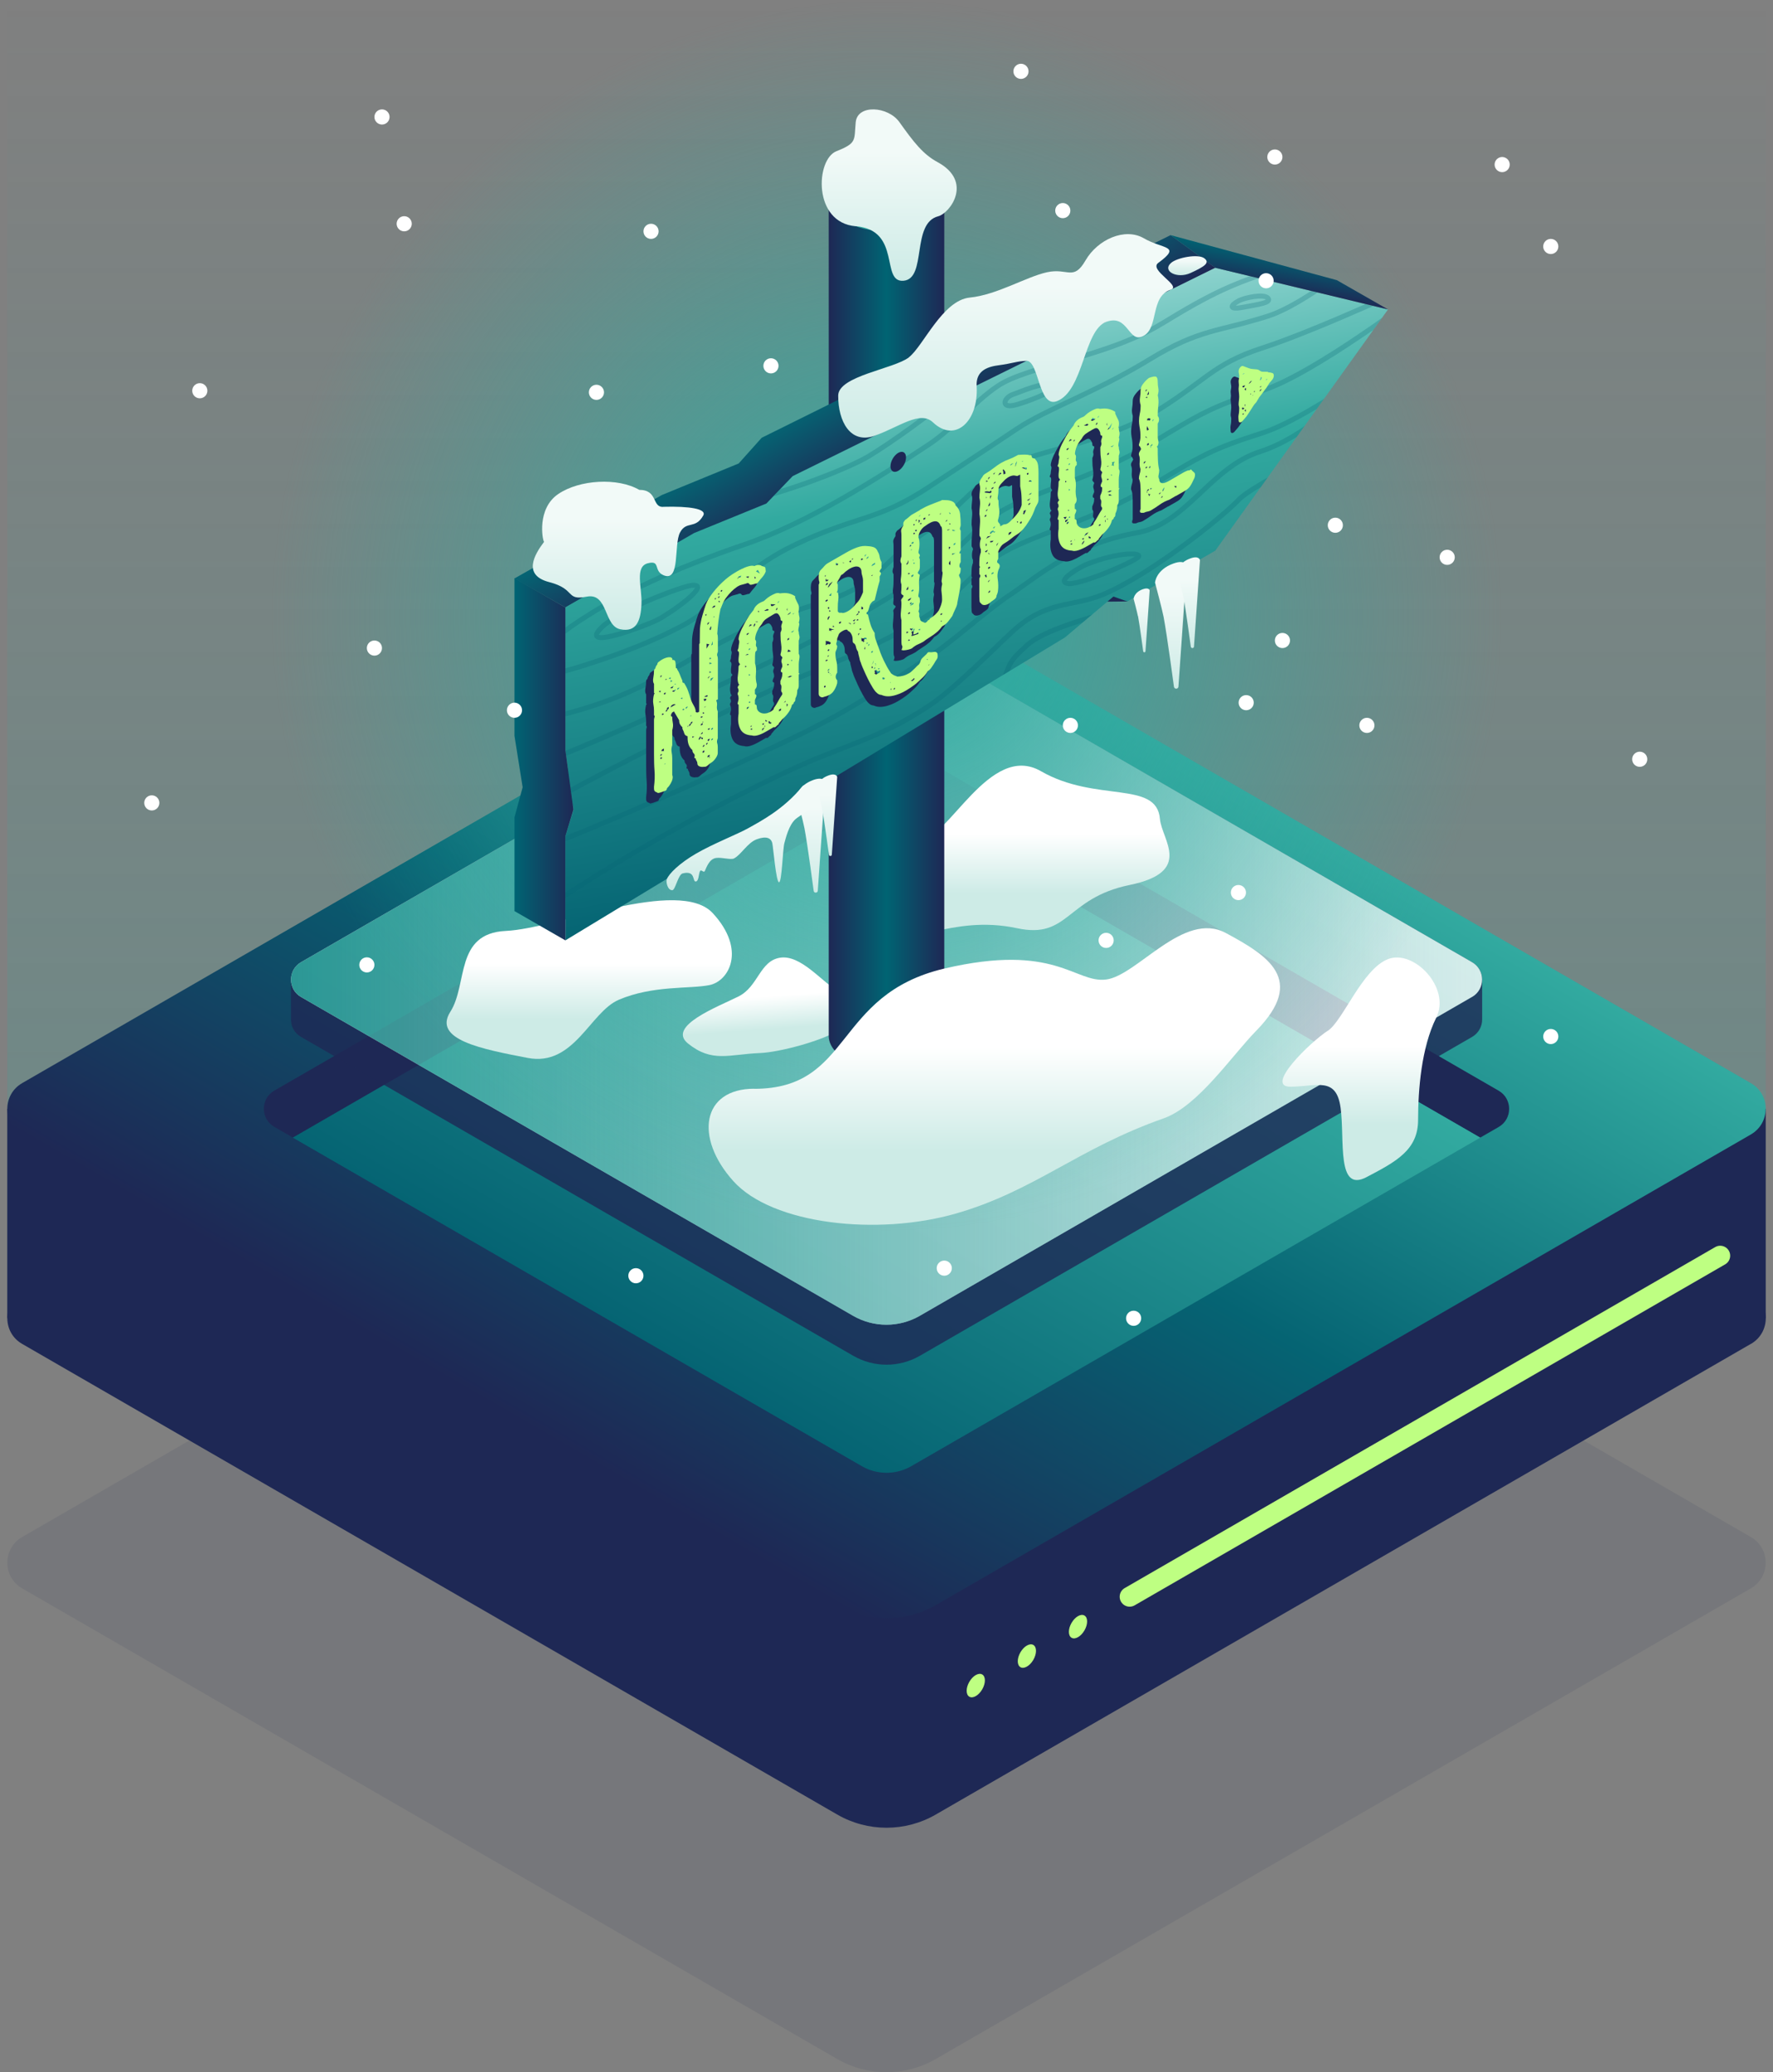 <?xml version="1.0" encoding="UTF-8"?><svg id="a" xmlns="http://www.w3.org/2000/svg" xmlns:xlink="http://www.w3.org/1999/xlink" viewBox="0 0 178 208"><rect x="0" y="0" width="178" height="208" fill="#808080" stroke="none"/><defs><linearGradient id="b" x1="89" y1="0" x2="89" y2="111.21" gradientUnits="userSpaceOnUse"><stop offset="0" stop-color="#32aaa0" stop-opacity="0"/><stop offset=".61" stop-color="#32aaa0" stop-opacity=".62"/><stop offset="1" stop-color="#32aaa0"/></linearGradient><linearGradient id="c" x1="111.81" y1="71.79" x2="66.19" y2="150.8" gradientUnits="userSpaceOnUse"><stop offset="0" stop-color="#30a49a"/><stop offset="0" stop-color="#32aaa0"/><stop offset=".5" stop-color="#056473"/><stop offset="1" stop-color="#1e2855"/></linearGradient><linearGradient id="d" x1="103.9" y1="88.38" x2="74.1" y2="140" gradientUnits="userSpaceOnUse"><stop offset="0" stop-color="#32aaa0"/><stop offset="1" stop-color="#056473"/></linearGradient><linearGradient id="e" x1="148.79" y1="98.32" x2="29.21" y2="98.32" xlink:href="#b"/><radialGradient id="f" cx="89" cy="61.81" fx="89" fy="61.81" r="61.81" gradientUnits="userSpaceOnUse"><stop offset="0" stop-color="#32aaa0"/><stop offset=".61" stop-color="#32aaa0" stop-opacity=".38"/><stop offset="1" stop-color="#32aaa0" stop-opacity="0"/></radialGradient><linearGradient id="g" x1="76.57" y1="96.44" x2="76.57" y2="105.9" gradientTransform="translate(-7.08 5.69) rotate(-4.2)" gradientUnits="userSpaceOnUse"><stop offset=".4" stop-color="#fff"/><stop offset=".75" stop-color="#cdebe6"/></linearGradient><linearGradient id="h" x1="59.16" y1="90.36" x2="59.16" y2="106.29" gradientTransform="matrix(1, 0, 0, 1, 0, 0)" xlink:href="#g"/><linearGradient id="i" x1="102.5" y1="76.85" x2="102.5" y2="93.94" gradientTransform="matrix(1, 0, 0, 1, 0, 0)" xlink:href="#g"/><linearGradient id="j" x1="83.2" y1="63.6" x2="94.8" y2="63.6" gradientUnits="userSpaceOnUse"><stop offset="0" stop-color="#1e2855"/><stop offset=".5" stop-color="#006473"/><stop offset="1" stop-color="#1e2855"/></linearGradient><linearGradient id="k" x1="84.79" y1="38.93" x2="88.88" y2="46.01" gradientUnits="userSpaceOnUse"><stop offset="0" stop-color="#056473"/><stop offset="1" stop-color="#1e2855"/></linearGradient><linearGradient id="l" x1="92.64" y1="32.05" x2="102.22" y2="86.38" gradientUnits="userSpaceOnUse"><stop offset="0" stop-color="#8cd2cd"/><stop offset=".31" stop-color="#32aaa0"/><stop offset="1" stop-color="#056473"/></linearGradient><clipPath id="m"><polygon points="122.01 26.88 79.58 47.79 76.94 50.54 69.69 53.5 56.76 60.97 56.76 75.29 57.59 81.28 56.76 83.94 56.76 94.39 106.92 63.98 111.78 59.88 113.18 60.37 122.01 55.27 139.35 31.06 122.01 26.88" style="fill:none;"/></clipPath><linearGradient id="n" x1="51.65" y1="76.21" x2="57.57" y2="76.21" gradientUnits="userSpaceOnUse"><stop offset="0" stop-color="#006473"/><stop offset="1" stop-color="#1e2855"/></linearGradient><linearGradient id="o" x1="128.75" y1="25.58" x2="128.13" y2="29.08" xlink:href="#n"/><linearGradient id="p" x1="99.82" y1="93.17" x2="99.82" y2="122.95" gradientTransform="matrix(1, 0, 0, 1, 0, 0)" xlink:href="#g"/><linearGradient id="q" x1="136.64" y1="96.09" x2="136.64" y2="118.44" gradientTransform="matrix(1, 0, 0, 1, 0, 0)" xlink:href="#g"/><linearGradient id="r" x1="89.26" y1="10.98" x2="89.26" y2="28.18" gradientUnits="userSpaceOnUse"><stop offset=".25" stop-color="#f2faf8"/><stop offset="1" stop-color="#cdebe6"/></linearGradient><linearGradient id="s" x1="100.96" y1="23.51" x2="100.96" y2="43.92" xlink:href="#r"/><linearGradient id="t" x1="119.21" y1="25.71" x2="119.21" y2="27.62" xlink:href="#r"/><linearGradient id="u" x1="62.06" y1="48.35" x2="62.06" y2="63.22" xlink:href="#r"/><linearGradient id="v" x1="117.55" y1="56.41" x2="117.55" y2="69.13" gradientUnits="userSpaceOnUse"><stop offset=".25" stop-color="#f2faf8"/><stop offset="1" stop-color="#cdebe6"/></linearGradient><linearGradient id="w" x1="119.34" y1="55.94" x2="119.34" y2="65.05" xlink:href="#v"/><linearGradient id="x" x1="114.62" y1="59.05" x2="114.62" y2="65.47" xlink:href="#v"/><linearGradient id="y" x1="81.42" y1="78.15" x2="81.42" y2="89.59" xlink:href="#v"/><linearGradient id="z" x1="83.02" y1="77.73" x2="83.02" y2="85.92" xlink:href="#v"/><linearGradient id="aa" x1="74.29" y1="78.81" x2="74.29" y2="89.34" xlink:href="#v"/></defs><path d="M175.78,159.43l-81.83,47.24c-3.06,1.77-6.84,1.77-9.9,0L2.22,159.43c-1.98-1.14-1.98-4,0-5.15l81.83-47.24c3.06-1.77,6.84-1.77,9.9,0l81.83,47.24c1.98,1.14,1.98,4,0,5.15Z" style="fill:#1e2855; opacity:.1;"/><rect x=".73" y="0" width="176.54" height="111.21" style="fill:url(#b); opacity:.2;"/><g><rect x="148.25" y="111.29" width="29.02" height="21.03" style="fill:#1e2855;"/><rect x=".73" y="111.29" width="29.02" height="21.03" style="fill:#1e2855;"/><path d="M175.78,134.89l-81.83,47.24c-3.06,1.77-6.84,1.77-9.9,0L2.22,134.89c-1.98-1.14-1.98-4,0-5.15l85.3-49.25c.92-.53,2.05-.53,2.97,0l85.3,49.25c1.98,1.14,1.98,4,0,5.15Z" style="fill:#1e2855;"/><path d="M175.78,113.87l-81.83,47.24c-3.06,1.77-6.84,1.77-9.9,0L2.22,113.87c-1.98-1.14-1.98-4,0-5.15L84.05,61.48c3.06-1.77,6.84-1.77,9.9,0l81.83,47.24c1.98,1.14,1.98,4,0,5.15Z" style="fill:url(#c);"/><line x1="172.7" y1="126.04" x2="113.41" y2="160.27" style="fill:none; stroke:#beff82; stroke-linecap:round; stroke-miterlimit:10; stroke-width:2px;"/><ellipse cx="97.96" cy="169.19" rx="1.29" ry=".75" transform="translate(-97.54 169.43) rotate(-60)" style="fill:#beff82;"/><ellipse cx="103.09" cy="166.23" rx="1.29" ry=".75" transform="translate(-92.41 172.39) rotate(-60)" style="fill:#beff82;"/><ellipse cx="108.22" cy="163.27" rx="1.29" ry=".75" transform="translate(-87.28 175.36) rotate(-60)" style="fill:#beff82;"/><g><path d="M90.98,80.92l57.62,33.27,1.86-1.07c1.4-.81,1.4-2.83,0-3.64l-59.48-34.34c-1.23-.71-2.74-.71-3.96,0L27.54,109.47c-1.4,.81-1.4,2.83,0,3.64l1.86,1.07,57.62-33.27c1.23-.71,2.74-.71,3.96,0Z" style="fill:#1e2855;"/><path d="M91.48,147.17l57.13-32.98-58.55-33.8c-.65-.38-1.45-.38-2.1,0L29.4,114.19l57.13,32.98c1.53,.88,3.42,.88,4.95,0Z" style="fill:url(#d);"/></g></g><g style="opacity:.8;"><path d="M147.78,96.58l-55.43-32c-2.08-1.2-4.63-1.2-6.71,0L30.22,96.58c-.67,.39-1.01,1.07-1.01,1.74h0v4.02h0c0,.68,.34,1.36,1.01,1.74l55.43,32c2.08,1.2,4.63,1.2,6.71,0l55.43-32c.67-.39,1.01-1.07,1.01-1.74h0v-4.02h0c0-.68-.34-1.36-1.01-1.74Z" style="fill:#1e2855;"/><path d="M147.78,100.07l-55.43,32c-2.08,1.2-4.63,1.2-6.71,0L30.22,100.07c-1.34-.77-1.34-2.71,0-3.49l55.43-32c2.08-1.2,4.63-1.2,6.71,0l55.43,32c1.34,.77,1.34,2.71,0,3.49Z" style="fill:#fff;"/><path d="M147.78,100.07l-55.43,32c-2.08,1.2-4.63,1.2-6.71,0L30.22,100.07c-1.34-.77-1.34-2.71,0-3.49l55.43-32c2.08-1.2,4.63-1.2,6.71,0l55.43,32c1.34,.77,1.34,2.71,0,3.49Z" style="fill:url(#e);"/></g><circle cx="89" cy="61.81" r="61.81" style="fill:url(#f);"/><path d="M76.27,105.7c2.09-.08,6.52-1.32,7.91-2.3,1.39-.99,1.1-3.33-.3-4.11-1.4-.78-3.52-3.49-5.57-3.16s-2.17,2.89-4.17,3.89c-1.99,1-7.24,2.97-5.07,4.72,2.42,1.95,4.1,1.09,7.19,.96Z" style="fill:url(#g);"/><path d="M62.11,100.36c-2.86,1.22-4.48,6.72-9.12,5.83-4.64-.89-9.56-1.84-7.78-4.63,1.78-2.79,.42-7.88,5.58-8.12s17.39-5.44,20.77-1.78c3.38,3.66,1.65,6.82-.34,7.22s-5.66,0-9.12,1.48Z" style="fill:url(#h);"/><path d="M92.32,84.29c2.8,.17,7.01-9.87,12.19-6.88,5.52,3.18,11.61,.89,11.94,4.78,.18,2.12,3.39,5.32-3.04,6.64s-6.07,5.46-11.3,4.34c-6.77-1.45-11,2.28-13.11,.02s-2.45-9.26,3.32-8.91Z" style="fill:url(#i);"/><g><path d="M83.2,19.87V103.97h0c0,.86,.57,1.71,1.7,2.37,2.26,1.31,5.94,1.31,8.2,0,1.13-.65,1.7-1.51,1.7-2.37V19.87h-11.6Z" style="fill:url(#j);"/><ellipse cx="89" cy="19.87" rx="5.8" ry="3.35" style="fill:#32aaa0;"/></g><g><polygon points="122.01 26.88 79.59 47.9 76.97 50.64 69.81 53.51 56.76 60.97 51.65 58.06 66.44 49.69 74.16 46.52 76.47 43.94 117.52 23.6 122.01 26.88" style="fill:url(#k);"/><polygon points="113.18 60.37 111.17 60.39 111.05 59.05 113.81 59.05 113.18 60.37" style="fill:#1e2855;"/><g><polygon points="122.01 26.88 79.58 47.79 76.94 50.54 69.69 53.5 56.76 60.97 56.76 75.29 57.59 81.28 56.76 83.94 56.76 94.39 106.92 63.98 111.78 59.88 113.18 60.37 122.01 55.27 139.35 31.06 122.01 26.88" style="fill:url(#l);"/><g style="opacity:.25;"><g style="clip-path:url(#m);"><g><path d="M55.02,91.04s9.68-6.82,23.81-13.51c6.09-2.88,9.19-3.21,14.41-6.67,2.5-1.66,6.14-5.36,8.35-7.42,3.45-3.21,5.93-2.47,9.03-3.72,4.73-1.91,12.15-7.86,13.69-9.51,1.54-1.65,10.03-5.61,10.03-5.61" style="fill:none; stroke:#056473; stroke-miterlimit:10; stroke-width:.5px;"/><path d="M55.02,84.89s9.83-3.84,23.97-10.53c6.09-2.88,9.08-4.97,14.3-8.42,2.5-1.66,5.58-4.54,8.09-6.22,3.02-2.02,6.37-5.09,12.75-6.24,5.01-.91,7.38-6.56,12.38-8.15,5.24-1.67,10.29-7.32,10.29-7.32" style="fill:none; stroke:#056473; stroke-miterlimit:10; stroke-width:.5px;"/><path d="M55.02,80.6s7.17-4.14,21.31-10.83c6.09-2.88,11.74-4.67,16.96-8.12,2.5-1.66,4.39-4.18,6.9-5.86,3.02-2.02,9.7-3.55,15.23-6.92,5.05-3.08,6.28-3.82,11.28-5.4,5.24-1.67,15.81-9.75,15.81-9.75" style="fill:none; stroke:#056473; stroke-miterlimit:10; stroke-width:.5px;"/><path d="M55.02,76.34s7.48-2.91,21.62-9.6c6.09-2.88,11.43-5.89,16.65-9.35,2.5-1.66,4.39-4.18,6.9-5.86,3.02-2.02,9.7-3.55,15.23-6.92,5.05-3.08,6.28-3.82,11.28-5.4,5.24-1.67,15.81-9.75,15.81-9.75" style="fill:none; stroke:#056473; stroke-miterlimit:10; stroke-width:.5px;"/><path d="M55.02,72.08c12.91-2.95,13.54-7.42,26.97-11.44,6.62-1.98,6.08-4.05,11.3-7.51,2.5-1.66,4.39-4.18,6.9-5.86,3.02-2.02,10.23-2.54,15.76-5.91,5.05-3.08,5.76-4.8,10.75-6.42,5.75-1.87,16.14-6.75,16.14-6.75" style="fill:none; stroke:#056473; stroke-miterlimit:10; stroke-width:.5px;"/><path d="M55.02,67.82s7.74-1.91,13.54-5.05c4.22-2.28,5.47-5.35,11.42-8.17,6.09-2.88,8.09-2.28,13.31-5.74,2.5-1.66,6.3-4.13,8.81-5.82,3.02-2.02,7.79-3.6,13.32-6.97,5.05-3.08,6.88-2.75,11.87-4.34,5.24-1.67,15.21-10.81,15.21-10.81" style="fill:none; stroke:#056473; stroke-miterlimit:10; stroke-width:.5px;"/><path d="M55.02,64.74s4.85-5.03,19.65-10.06c6.38-2.17,13.4-6.63,18.62-10.09,2.5-1.66,4.39-4.18,6.9-5.86,3.02-2.02,10.93-2.88,16.46-6.25,5.05-3.08,7.1-4.02,12.1-5.61,5.24-1.67,13.76-10.21,13.76-10.21" style="fill:none; stroke:#056473; stroke-miterlimit:10; stroke-width:.5px;"/><path d="M71.76,50.86c5.68-.71,13.38-3.82,15.46-5.07s6.82-4.59,8.23-6.08" style="fill:none; stroke:#056473; stroke-miterlimit:10; stroke-width:.5px;"/><path d="M109.17,56.61c-.57,.22-3.13,1.63-2.06,1.94s6.58-2.09,7.14-2.61-1.94-.56-5.07,.67Z" style="fill:none; stroke:#056473; stroke-miterlimit:10; stroke-width:.5px;"/><path d="M110.12,61.81c-1.88,.5-5.62,1.68-6.98,2.93s-1.74,1.6-2.19,3.07,9.88-3.44,10.67-4.55,.38-1.96-1.51-1.46Z" style="fill:none; stroke:#056473; stroke-miterlimit:10; stroke-width:.5px;"/><path d="M69.45,58.75c-.88,.08-7.57,2.49-9.28,4.47-1.7,1.99,4.64-.39,5.87-1.02s5.55-3.65,3.41-3.45Z" style="fill:none; stroke:#056473; stroke-miterlimit:10; stroke-width:.5px;"/><path d="M101.72,39.58c-1,.34-1.35,1.56,.44,1.01s4.28-1.56,3.45-1.93-3.13,.66-3.88,.92Z" style="fill:none; stroke:#056473; stroke-miterlimit:10; stroke-width:.5px;"/><path d="M124.33,30.21c-.88,.48-.94,.91,.49,.63s2.88-.44,2.48-.91-2.36-.06-2.97,.28Z" style="fill:none; stroke:#056473; stroke-miterlimit:10; stroke-width:.5px;"/></g></g></g><path d="M126.93,38.5c-.06-.02-.11-.03-.24-.06-.03,0-.08,.01-.12,0-.04-.01-.08-.05-.12-.06-.06-.01-.54,0-.59-.02-.12-.03-.29-.19-.41-.21-.14-.03-.56-.04-.7-.08-.22-.05-.56-.2-.76-.27-.18-.06-.44,.26-.44,.52,0,.16,.06,.32,.06,.52,0,.15-.06,.34-.06,.5,0,.1,.03,.27,.03,.38,0,.13-.03,.21-.03,.35,0,.28,.06,.53,.06,.81,0,.25-.06,.53-.06,.77,0,.14,.06,.24,.06,.37,0,.22-.01,.45-.06,.67-.05,.24,0,.41,0,.58,0,.26,.25,.26,.44,0,.08-.1,.22-.27,.33-.39,.06-.07,.22-.33,.28-.41,.15-.21,.39-.63,.54-.83,.04-.05,.14-.14,.18-.2,.07-.1,.24-.41,.32-.52,.19-.26,.53-.69,.72-.96,.08-.11,.2-.35,.28-.45,.07-.09,.22-.26,.29-.34,.21-.26,.2-.62,0-.67Z" style="fill:#1e2855;"/><path d="M127.73,37.44c-.06-.02-.11-.03-.24-.06-.03,0-.08,.01-.12,0-.04-.01-.08-.05-.12-.06-.06-.01-.54,0-.59-.02-.12-.03-.29-.19-.41-.21-.14-.03-.56-.04-.7-.08-.22-.05-.56-.2-.76-.27-.18-.06-.44,.26-.44,.52,0,.16,.06,.32,.06,.52,0,.15-.06,.34-.06,.5,0,.1,.03,.27,.03,.38,0,.13-.03,.21-.03,.35,0,.28,.06,.53,.06,.81,0,.25-.06,.53-.06,.77,0,.14,.06,.24,.06,.37,0,.22-.01,.45-.06,.67-.05,.24,0,.41,0,.58,0,.26,.25,.26,.44,0,.08-.1,.22-.27,.33-.39,.06-.07,.22-.33,.28-.41,.15-.21,.39-.63,.54-.83,.04-.05,.14-.14,.18-.2,.07-.1,.24-.41,.32-.52,.19-.26,.53-.69,.72-.96,.08-.11,.2-.35,.28-.45,.07-.09,.22-.26,.29-.34,.21-.26,.2-.62,0-.67Zm-2.87,.04s.06,0,.1,0l-.19,.11c0-.06,.03-.1,.08-.1Zm-.05,1.24c.06,0,.12-.01,.19-.06-.05,.12-.09,.19-.11,.21-.02,.02-.07,.01-.14,0-.02-.1,0-.15,.07-.14Zm.04,2.87l-.07,.04-.05-.09,.14-.05-.02,.1Zm-.06-.47s-.06-.02-.1-.09c.02-.12,.05-.16,.09-.12,.04,.04,.09,.06,.16,.03-.08,.11-.13,.17-.15,.17Zm.27-2.18s.03,.04,.03,.07c.01,.08,0,.15-.04,.19l-.1-.13,.11-.14Zm-.04,1.74s-.04,.09-.07,.15l.04-.24c.05-.02,.06,.01,.03,.09Zm.03,.67l-.1-.19,.14-.05-.04,.24Zm.49-1.7v-.15s.06,.01,.06,.01l-.06,.13Zm-.02-1.23s-.08,.07-.17,.12c.08-.12,.14-.2,.17-.23,.03-.03,.09-.07,.19-.13-.1,.13-.16,.21-.19,.24Zm.22,1.28s.01-.05,.04-.05c.01,0,.03,0,.05,0l-.09,.05Zm.15-.33v-.09s.03-.02,.05-.02c.04,0,.06,.01,.06,.04l-.11,.06Zm.6-.05v-.17l.19-.11-.19,.27Zm0-.44c0-.06,.03-.1,.08-.1,.03,0,.06,0,.1,0l-.19,.11Zm.09-.75c-.1,.06-.12,.04-.07-.05,.05-.09,.07-.17,.07-.25,.07,.03,.1,.06,.1,.09s-.04,.09-.1,.21Zm.51,.03c0-.06,.03-.1,.08-.1,.03,0,.06,0,.1,0l-.19,.11Z" style="fill:#beff82;"/><g><path d="M75.94,57.95c.07,0,.11,.06,.12,.15,0,.09,.02,.19,.03,.3-.07,.2-.18,.38-.32,.55-.15,.16-.29,.34-.43,.52-.06,.09-.11,.14-.17,.15-.03,0-.06,0-.08,0-.18,.06-.33,.1-.44,.12-.11,.03-.2-.02-.25-.13l-.15-.04c-.07,.04-.21,.08-.41,.13s-.35,.09-.45,.15l-.15,.08c-.42,.28-.8,.66-1.15,1.14-.03,.03-.09,.13-.19,.3s-.2,.41-.31,.71c0,.01,0,.03-.02,.05h-.02c-.1,.46-.17,.9-.22,1.32-.05,.42-.09,.83-.11,1.23,.03,.06,.04,.13,.05,.21,0,.08,.01,.15,.01,.22v1.36c-.08,.2-.1,.33-.06,.41s.06,.19,.06,.34v4.02l-.17,.1c.08,.19,.11,.37,.08,.56-.03,.19,0,.38,.08,.56v2.69c-.08,.2-.1,.36-.06,.48s.06,.26,.06,.41v.59c0,.15-.07,.32-.21,.53-.14,.2-.29,.35-.46,.45-.08,.05-.2,.13-.33,.26-.14,.12-.26,.17-.36,.14-.17,.04-.32,.02-.47-.03-.15-.06-.22-.16-.22-.31,0-.09-.03-.17-.08-.26-.06-.08-.08-.16-.08-.22l-.15-.08c.07-.19,.06-.33-.04-.42s-.15-.21-.15-.36c-.32-.26-.48-.67-.48-1.23v-.15c-.18-.04-.29-.14-.33-.28s-.1-.3-.19-.47v-.15c-.1-.09-.18-.19-.24-.3-.06-.11-.09-.25-.09-.41-.1-.16-.19-.31-.26-.44-.08-.13-.16-.27-.26-.44l-.17,.1c-.17,.24-.17,.39,0,.44,0,.22,.02,.43,.06,.63,.04,.2,.02,.44-.06,.72v1.49c-.08,.27-.1,.51-.06,.71,.04,.2,.06,.42,.06,.64v1.64c.08,.17,.06,.4-.06,.67-.13,.28-.28,.5-.46,.66,0,.07-.03,.14-.08,.2-.03,.03-.05,.05-.06,.05-.15,.06-.29,.11-.42,.15-.11,.04-.21,.07-.29,.08-.08,.01-.13,0-.13-.04-.1-.03-.18-.07-.24-.12s-.09-.15-.09-.3v-.17c.07-.56,.09-1.09,.05-1.61-.04-.51-.05-1.07-.05-1.66v-3.45c0-.07,.02-.16,.05-.25,.03-.09,.02-.16-.05-.19v-.46c0-.21-.02-.44-.07-.7-.05-.26-.02-.58,.07-.96,.06-.03,.08-.06,.06-.09l-.06-.02v-.92c-.1-.15-.12-.36-.07-.62,.05-.26,.07-.51,.07-.74,0-.01,0-.03,.02-.07,.01-.02,.03-.04,.04-.06,.01-.02,.04-.04,.08-.07,0-.04,0-.08,.02-.12,.03-.09,.08-.18,.17-.28,0-.02,0-.06,.02-.1,.03-.08,.07-.13,.13-.16,.08-.07,.2-.15,.33-.23,.14-.08,.28-.14,.41-.18,.13-.04,.26-.06,.38-.05,.12,0,.2,.06,.24,.16v.11c.18-.02,.29,.06,.31,.22s.04,.34,.04,.51c0,.07,.02,.11,.07,.11,.05,0,.07,.04,.07,.12,.1,.14,.19,.31,.26,.5,.08,.2,.16,.41,.26,.63,0,.1,0,.16,.02,.17,.01,.02,.06,.04,.15,.06,.18,.28,.32,.55,.41,.82,.09,.27,.19,.56,.28,.87,.07,.19,.17,.39,.29,.59s.19,.41,.19,.63c.08,.04,.14,.05,.17,.05,.03,0,.08-.03,.17-.08v-6.77l.02-.03s.01-.04,.04-.08c0-.28,0-.55,.01-.79,0-.24,.01-.46,.01-.66,.03-.42,.11-.87,.25-1.34,.14-.47,.25-.83,.33-1.06,.01-.02,.02-.04,.02-.06s0-.03,.02-.04c.03-.04,.04-.07,.04-.08v-.02c.15-.33,.38-.69,.68-1.07,.3-.38,.61-.71,.93-1.01,.2-.19,.4-.36,.62-.53,.22-.17,.48-.34,.81-.53,.07-.04,.14-.08,.2-.11,.06-.04,.13-.07,.2-.1l.06-.04h.02c.24-.12,.47-.22,.71-.28,.24-.07,.43-.07,.59-.02,.14-.08,.26-.12,.38-.11,.11,0,.2,.02,.27,.05,.04,.04,.09,.06,.16,.08,.06,.01,.12,.03,.18,.06Z" style="fill:#1e2855;"/><path d="M79.46,64.87c-.04-.12-.06-.26-.06-.41-.04-.05-.06-.12-.04-.22,.01-.1,.03-.2,.05-.29,.02-.09,.03-.17,.04-.25,0-.07-.01-.11-.05-.13,.08-.27,.1-.47,.06-.61-.04-.14-.06-.28-.06-.42,.08-.34,.07-.61-.03-.8-.1-.19-.21-.4-.3-.63v-.17c-.17-.12-.38-.22-.63-.28-.25-.06-.55-.07-.9-.02-.15-.06-.31-.05-.48,.02-.17,.07-.34,.16-.5,.25-.18,.1-.32,.21-.42,.31-.1,.1-.18,.17-.25,.21-.52,.18-.85,.47-1,.88-.25,.29-.47,.6-.66,.92-.19,.32-.37,.65-.53,.99-.08,.18-.16,.37-.22,.55-.06,.18-.09,.35-.09,.5,.07,.11,.09,.24,.05,.38s-.05,.27-.05,.37c0,.06-.02,.15-.07,.25-.05,.11-.02,.17,.07,.19,.04,.09,.06,.19,.04,.31-.01,.12-.03,.24-.04,.36-.01,.12-.01,.23,0,.34,.01,.11,.06,.19,.15,.26l-.15,.21c0,.29-.02,.6-.07,.92-.05,.32-.02,.61,.07,.87,.03,0,.05,.02,.06,.04,.01,.03,0,.06-.06,.09-.1,.14-.12,.24-.07,.29,.05,.05,.07,.15,.07,.3-.1,.14-.12,.26-.07,.37,.05,.1,.07,.23,.07,.37,0,.09-.02,.21-.07,.36-.05,.15-.02,.24,.07,.25v.89c-.1,.59-.05,1.09,.15,1.51,.2,.42,.59,.65,1.19,.69,.31,.11,.8-.04,1.49-.43l.69-.4c.08,.04,.17,.01,.25-.08,.08-.09,.17-.16,.25-.21,0-.06,.03-.12,.09-.18,.06-.06,.14-.16,.24-.29,.25-.22,.46-.45,.64-.69,.17-.24,.3-.51,.37-.79,.08-.05,.14-.1,.17-.17,.01-.03,.02-.06,.02-.09,.07-.04,.11-.09,.13-.16,.01-.06,.02-.14,.02-.22,.1-.2,.15-.38,.17-.52,.01-.14,.02-.25,.02-.31,.07-.11,.11-.21,.13-.28,.01-.08,.02-.16,.02-.26v-1.03c.07-.09,.09-.14,.06-.15-.01,0-.04,0-.06,.02v-.92c0-.15,.02-.33,.06-.55,.04-.22,.02-.38-.06-.48v-1.33c.08-.2,.1-.36,.06-.48Zm-1.74-1.36c-.1,.2-.13,.37-.09,.5,.03,.13,0,.29-.09,.48v.29c0,.32,.02,.63,.07,.94s.02,.63-.07,.97c0,.09,.03,.15,.09,.19s.09,.1,.09,.16c-.1,.2-.12,.37-.07,.48,.05,.12,.07,.25,.07,.4-.1,.22-.15,.36-.15,.44s.05,.13,.15,.16c0,.15,0,.27-.02,.37-.01,.1-.07,.26-.17,.47v.31c.1,.09,.13,.24,.09,.45-.04,.21,0,.35,.09,.43v.17c-.17,.26-.31,.49-.42,.69s-.25,.43-.42,.68c0,.09-.03,.15-.1,.2-.06,.05-.14,.1-.24,.16-.17,.1-.33,.15-.5,.17-.16,.01-.31,0-.43-.05-.13-.05-.23-.12-.31-.22-.08-.1-.12-.21-.12-.33,0-.06,0-.12-.02-.19-.01-.07-.07-.11-.17-.12v-.44c.1-.2,.15-.35,.15-.43s-.05-.14-.15-.15v-.46c.1-.12,.15-.22,.17-.31,.01-.09,.02-.16,.02-.22-.1-.31-.13-.67-.09-1.06,.03-.39,0-.75-.09-1.06v-.72c0-.1,0-.2,.02-.32,.01-.11,.07-.2,.17-.25v-.29c-.1-.09-.13-.22-.09-.39,.03-.17,0-.3-.09-.41,0-.22,.05-.47,.16-.73s.28-.55,.52-.83c.1-.2,.23-.36,.39-.48,.16-.12,.38-.26,.67-.42l.15-.09c.17-.1,.3-.11,.4-.03,.1,.08,.18,.21,.25,.41,0,.06,0,.12,.02,.19,.01,.07,.07,.1,.17,.11v.18Z" style="fill:#1e2855;"/><path d="M93.32,66.61c.01,.1,.02,.2,.03,.3,0,.1-.02,.2-.07,.29-.07,.1-.13,.19-.18,.27-.05,.08-.09,.16-.14,.24-.07,.1-.15,.22-.25,.37s-.22,.26-.36,.35c-.14,.24-.32,.47-.56,.69-.23,.22-.45,.42-.66,.6l-.04,.02s-.03,.02-.04,.04c-.07,.05-.14,.1-.21,.15s-.14,.1-.21,.15c-.29,.19-.55,.35-.77,.46-.22,.11-.45,.2-.67,.27-.59,.19-1.08,.19-1.49,0,0,.01-.06,0-.18-.03-.12-.03-.26-.14-.43-.32-.17-.21-.33-.47-.5-.78-.17-.31-.32-.61-.46-.91-.14-.3-.25-.56-.35-.79-.09-.22-.14-.35-.14-.39-.03-.06-.06-.12-.08-.2-.03-.08-.05-.16-.06-.25-.03-.12-.06-.24-.09-.36-.04-.12-.05-.22-.05-.29-.11-.16-.18-.31-.21-.47s-.08-.28-.17-.36c-.08-.04-.13-.09-.15-.15-.01-.06-.02-.13-.02-.22,0-.22-.04-.42-.13-.58-.08-.17-.2-.28-.36-.34,0-.07-.05-.11-.14-.11-.09,0-.22,.04-.39,.14-.2,.11-.31,.22-.36,.31-.04,.09-.1,.24-.17,.44,0,.15-.02,.28-.07,.41-.05,.13-.02,.24,.07,.33,0,.15-.03,.29-.09,.41-.06,.13-.09,.22-.09,.29,0,.29,.03,.55,.09,.78,.06,.22,.09,.49,.09,.79v.42c-.1,.13-.15,.27-.15,.41s.05,.26,.15,.35v.29c-.1,.36-.24,.66-.43,.89-.19,.23-.49,.39-.91,.49-.1,.06-.21,.06-.33,0s-.19-.16-.19-.32v-10.95c.07-.11,.09-.23,.05-.33-.04-.11-.05-.24-.05-.38,0-.07,0-.18,.02-.32,.01-.14,.06-.26,.13-.38,.2-.2,.34-.35,.43-.46,.09-.11,.19-.19,.3-.26l1.84-1.06c.42-.24,.81-.43,1.16-.55,.36-.13,.71-.17,1.06-.12,.24,.01,.44,.05,.62,.12,.17,.07,.3,.22,.39,.46,.08,.12,.14,.29,.17,.48,.03,.2,.09,.38,.19,.53v.61c-.1,.13-.15,.21-.17,.24-.01,.03-.02,.08-.02,.14,.18,.06,.18,.21,0,.46v.44c-.08,.28-.17,.59-.25,.93-.08,.34-.17,.68-.25,1.02l-.21,.12c-.17,.16-.27,.32-.3,.47-.04,.16-.09,.33-.16,.53-.1,.06-.15,.12-.15,.19s.05,.11,.15,.13c.07,.33,.15,.66,.25,.98,.1,.32,.24,.61,.42,.86,0,.25,.03,.47,.1,.66,.07,.19,.15,.41,.23,.64,.03,.06,.07,.19,.14,.38,.06,.2,.15,.42,.26,.68,.11,.26,.24,.53,.4,.83,.15,.3,.33,.59,.52,.87,.15,.12,.29,.2,.41,.24,.12,.04,.19,.07,.22,.08,.39,0,.8-.11,1.21-.35,.03-.03,.07-.06,.13-.09,.1-.08,.24-.22,.43-.41,.19-.2,.32-.32,.39-.37l.13-.2c.03-.18,.1-.32,.22-.44,.12-.12,.27-.26,.45-.43,.01-.03,.03-.06,.06-.09,.06-.06,.12-.08,.19-.07,.14,.02,.29,.01,.44-.02,.15-.03,.27,0,.36,.12Zm-9.5-4.03c.17-.01,.37-.09,.61-.24,.24-.15,.48-.38,.73-.7,.18-.17,.32-.35,.42-.55,.1-.2,.19-.39,.27-.59v-1.2c0-.14-.03-.29-.08-.47-.06-.18-.08-.34-.08-.5-.04-.2-.13-.32-.27-.38-.14-.05-.3-.06-.48,0-.18,.05-.37,.14-.56,.27-.2,.13-.38,.28-.54,.45l-.19,.11c-.1,.2-.2,.39-.31,.56-.11,.17-.12,.29-.02,.37v.44c0,.1-.02,.2-.07,.29-.05,.1-.02,.12,.07,.06,.07,.24,.09,.49,.05,.74-.04,.25-.05,.49-.05,.74v.44c.07,.11,.15,.15,.24,.14,.09-.02,.19,0,.28,.02Z" style="fill:#1e2855;"/><path d="M91.56,52.24c.35-.2,.69-.37,1.04-.51,.34-.14,.69-.27,1.04-.4l.15-.08c.13,0,.26,0,.4,.01,.14,0,.27,.02,.4,.05,.13,.03,.24,.08,.35,.15,.1,.08,.18,.19,.22,.35,.25,.22,.4,.51,.44,.85,.04,.34,.06,.71,.06,1.09,0,.07-.02,.16-.06,.27-.04,.1-.02,.21,.06,.3v1.96c-.08,.13-.13,.23-.13,.29s.04,.07,.13,.02v.89c-.08,.12-.13,.25-.13,.37s.04,.2,.13,.22c0,.07,0,.18-.02,.32-.01,.14-.06,.26-.15,.37,0,.09,.03,.17,.08,.27,.06,.09,.08,.17,.08,.25,0,.37-.03,.74-.1,1.1-.07,.37-.15,.76-.23,1.18,0,.15-.07,.36-.2,.63-.13,.27-.23,.5-.3,.69-.1,.14-.22,.31-.38,.51-.15,.2-.31,.34-.46,.43l-.19,.11c-.13,.18-.26,.34-.41,.48-.15,.13-.3,.26-.46,.37-.16,.11-.33,.22-.5,.33-.17,.11-.35,.23-.51,.36-.17,.1-.34,.18-.52,.26-.18,.07-.4,.21-.65,.42-.07,.04-.19,.08-.35,.12-.16,.04-.32,.06-.49,.07l-.19-.04c.1-.2,.12-.34,.07-.42-.05-.08-.07-.19-.07-.34v-2.23c-.07-.25-.09-.54-.05-.85,.03-.31,.05-.57,.05-.8,0-.15-.01-.25-.03-.32-.02-.07,.05-.19,.22-.38v-.15c-.17-.05-.24-.16-.22-.32,.02-.16,.03-.31,.03-.46v-.31c-.07-.17-.09-.38-.05-.64s.05-.54,.05-.85v-.59c-.07-.11-.1-.21-.1-.31s.03-.24,.1-.43v-2.1c0-.13-.01-.27-.03-.41-.02-.14,.05-.33,.22-.57v-.17c0-.07,0-.13,.02-.16,.01-.03,.06-.11,.15-.23,.08-.05,.2-.14,.35-.27,.15-.13,.25-.22,.32-.26l.84-.48Zm-.15,10.21c.07,.11,.09,.22,.07,.34-.02,.12,0,.23,.07,.34,0,.15,.06,.25,.19,.31,.13,.06,.24,.11,.33,.14l.17-.1c.08-.13,.14-.19,.17-.18,.03,.01,.08-.04,.17-.18,.18-.1,.35-.23,.5-.37,.15-.14,.27-.28,.36-.42,.1-.2,.18-.4,.24-.58,.06-.18,.09-.36,.09-.52,0-.23-.02-.47-.05-.72-.04-.24-.02-.5,.05-.78v-.13c-.04-.09-.06-.19-.04-.32,.01-.12,.03-.24,.05-.35,.02-.11,.03-.21,.04-.31,0-.1-.01-.17-.05-.22v-4.04c0-.06,0-.15-.02-.27-.01-.12-.06-.2-.13-.23-.2-.64-.71-.63-1.55,0-.17,.1-.32,.25-.46,.47-.14,.22-.21,.43-.21,.66,.07,.18,.1,.41,.1,.68s-.04,.54-.1,.8c0,.09,.02,.15,.07,.19,.05,.04,.07,.1,.07,.19-.07,.11-.09,.2-.05,.25s.05,.12,.05,.19v.61c0,.07,0,.16-.02,.24-.01,.09-.06,.18-.13,.28-.04,.06-.06,.11-.05,.15,0,.04,.02,.07,.05,.09,.03,.02,.06,.04,.09,.06s.05,.04,.05,.08c-.07,.32-.09,.66-.07,1,.02,.34,0,.68-.07,1v.17c.07,.02,.11,.07,.13,.16,.01,.08,.02,.2,.02,.35-.07,.18-.09,.33-.07,.47,.02,.14,0,.3-.07,.5Z" style="fill:#1e2855;"/><path d="M103.47,48.5v2.69c0,.15-.03,.29-.1,.42s-.14,.26-.21,.39c-.1,.28-.2,.53-.3,.75s-.24,.45-.4,.69c-.15,.25-.32,.49-.52,.72s-.41,.42-.64,.55c-.17,.1-.37,.24-.61,.44-.24,.2-.49,.36-.74,.51-.17,.1-.34,.34-.52,.74v.74c-.15,.25-.15,.4,0,.46,.1,.08,.15,.17,.15,.27s-.05,.25-.15,.45c-.08,.28-.1,.55-.06,.8,.04,.25,.06,.49,.06,.71,0,.15,0,.31-.02,.47-.01,.17-.06,.34-.15,.53,0,.15-.06,.27-.19,.37-.13,.1-.24,.18-.34,.24-.17,.18-.36,.3-.58,.34-.21,.04-.37-.02-.47-.18-.07-.02-.11-.1-.13-.24-.01-.14-.02-.28-.02-.43v-1.81c.13-.21,.13-.35,0-.42v-.61c.07-.1,.09-.15,.05-.16-.03,0-.05-.05-.05-.14,0-.23,0-.46,.02-.68,.01-.22,.06-.42,.13-.61v-.31c-.07-.11-.1-.26-.1-.47s.03-.39,.1-.57c0-.09-.02-.15-.07-.21-.05-.05-.07-.11-.07-.17,0-.39,.02-.76,.05-1.09s.02-.68-.05-1.03c0-.28,.02-.56,.05-.82,.03-.27,.02-.54-.05-.82,0-.22,.02-.46,.05-.7,.03-.25,.02-.46-.05-.64,0-.09,0-.17,.02-.24,.01-.08,.06-.18,.13-.3,.1-.13,.17-.23,.21-.31s.15-.17,.31-.26c.25-.15,.51-.32,.76-.52,.26-.2,.51-.38,.76-.52,.26-.15,.52-.27,.77-.36s.51-.21,.77-.36l.15-.08c.26-.02,.49-.03,.67-.03,.18,0,.36,.02,.54,.06,.04-.02,.08-.02,.13,.02,.01,.02,.02,.04,.02,.06,0,.14,.06,.21,.19,.23,.13,.02,.19,.06,.19,.12,.15,.15,.24,.35,.27,.61,.03,.26,.04,.5,.04,.72Zm-1.86,.63v-.29c0-.09,0-.13-.02-.14-.01,0-.07,.02-.16,.08-.07,.04-.14,.05-.22,.03-.08-.02-.16-.03-.26-.04-.34,.03-.68,.22-1.01,.58-.16,.16-.29,.3-.38,.44-.09,.14-.13,.28-.13,.43,0,.23-.02,.45-.06,.64s-.02,.33,.06,.42c0,.31,.02,.59,.07,.86,.05,.27,.02,.58-.07,.94-.08,.2-.07,.34,.03,.44,.1,.09,.16,.21,.16,.36l.33-.19c.16,0,.3-.04,.41-.11,.11-.06,.25-.18,.41-.37,.52-.47,.85-.96,.99-1.47,0-.31,0-.61-.02-.91-.01-.3-.06-.63-.13-.98v-.72Z" style="fill:#1e2855;"/><path d="M111.53,43.99c0,.15,.02,.29,.06,.42,.04,.14,.02,.34-.06,.61,.04,.01,.06,.06,.05,.13,0,.07-.02,.15-.04,.25-.02,.09-.04,.19-.05,.29s0,.18,.04,.22c0,.15,.02,.28,.06,.41,.04,.12,.02,.28-.06,.48v1.33c.08,.1,.1,.26,.06,.48-.04,.22-.06,.4-.06,.55v.92s.05-.02,.06-.02c.03,0,0,.06-.06,.15v1.03c0,.1,0,.19-.02,.26-.01,.08-.06,.17-.13,.28,0,.06,0,.16-.02,.31-.02,.14-.07,.32-.17,.52,0,.09,0,.16-.02,.23-.01,.06-.06,.12-.13,.16,0,.02,0,.05-.02,.09-.03,.07-.08,.12-.17,.17-.07,.29-.19,.55-.37,.79-.17,.24-.39,.47-.64,.69-.1,.13-.18,.23-.24,.29-.06,.06-.09,.12-.09,.18-.08,.05-.17,.12-.25,.21-.08,.09-.17,.12-.25,.08l-.69,.4c-.68,.39-1.18,.54-1.49,.43-.6-.03-1-.26-1.19-.68-.2-.42-.24-.93-.15-1.51v-.89c-.1-.02-.12-.1-.07-.25,.05-.15,.07-.27,.07-.36,0-.15-.02-.27-.07-.37-.05-.1-.02-.22,.07-.36,0-.15-.02-.25-.07-.3-.05-.05-.02-.15,.07-.29,.06-.03,.08-.06,.06-.09-.02-.02-.04-.03-.06-.04-.1-.26-.12-.55-.07-.87,.05-.32,.07-.62,.07-.92l.15-.21c-.08-.06-.13-.15-.15-.26-.01-.11-.01-.22,0-.34,.02-.12,.03-.24,.04-.36,.01-.12,0-.22-.04-.31-.1-.02-.12-.08-.07-.19,.05-.11,.07-.19,.07-.25,0-.1,.02-.22,.05-.37,.04-.15,.02-.28-.05-.38,0-.15,.03-.31,.09-.5s.14-.37,.22-.55c.17-.34,.35-.67,.53-.99,.19-.32,.41-.62,.66-.92,.15-.41,.49-.7,1-.88,.07-.04,.15-.11,.25-.21,.1-.1,.24-.2,.42-.31,.17-.1,.33-.18,.5-.25,.17-.07,.33-.08,.48-.02,.35-.05,.65-.05,.9,.02,.25,.06,.46,.16,.63,.28v.17c.1,.23,.2,.44,.3,.63s.11,.46,.03,.8Zm-2.86,9.93c.1-.06,.18-.11,.24-.16,.06-.05,.09-.12,.09-.2,.17-.24,.31-.47,.42-.68,.11-.21,.25-.44,.42-.69v-.17c-.1-.08-.13-.22-.09-.43,.03-.21,0-.36-.09-.45v-.31c.1-.22,.15-.37,.17-.47,.01-.1,.02-.22,.02-.37-.1-.03-.15-.08-.15-.16s.05-.23,.15-.44c0-.15-.03-.28-.07-.4-.05-.12-.02-.28,.07-.48,0-.06-.03-.11-.09-.16s-.09-.11-.09-.19c.1-.34,.12-.66,.07-.97-.05-.31-.07-.62-.07-.94v-.29c.1-.19,.13-.35,.09-.48-.04-.13,0-.29,.09-.5v-.18c-.1,0-.15-.04-.17-.11-.02-.06-.02-.13-.02-.19-.07-.19-.15-.33-.25-.41-.1-.08-.23-.07-.4,.03l-.15,.08c-.28,.16-.5,.3-.67,.42-.16,.12-.29,.28-.39,.48-.24,.29-.41,.56-.52,.83-.1,.27-.16,.51-.16,.73,.1,.1,.13,.24,.09,.41-.03,.17,0,.3,.09,.39v.29c-.1,.06-.15,.14-.17,.25s-.02,.22-.02,.32v.72c.1,.31,.13,.67,.09,1.06-.03,.39,0,.75,.09,1.06,0,.06,0,.14-.02,.22-.02,.09-.07,.19-.17,.31v.46c.1,.02,.15,.07,.15,.16s-.05,.23-.15,.43v.44c.1,.02,.15,.06,.17,.12,.01,.07,.02,.13,.02,.19,0,.12,.04,.23,.12,.33,.08,.1,.18,.17,.31,.22,.13,.05,.27,.07,.43,.05,.16-.01,.33-.07,.5-.17Z" style="fill:#1e2855;"/><path d="M117.27,50.83l-.67,.39c-.35,.12-.66,.28-.94,.48-.28,.2-.59,.41-.94,.61-.07,.04-.17,.07-.31,.1-.14,.02-.26,.07-.36,.12-.17,.02-.29,.01-.35-.03-.07-.05-.06-.17,.02-.36v-1.48c0-.31,0-.6-.02-.86-.01-.27-.06-.5-.15-.7,0-.15,.03-.31,.08-.49,.06-.18,.08-.34,.08-.47-.08-.2-.11-.44-.08-.73s0-.52-.08-.69v-.15s.02-.08,.05-.14c.03-.06,.07-.11,.1-.17,.04-.06,.06-.11,.06-.15,0-.04-.01-.07-.05-.08,0-.07-.03-.13-.08-.16-.06-.04-.08-.1-.08-.18,.08-.23,.13-.45,.15-.67,.01-.21,0-.41-.01-.6s-.05-.38-.08-.56c-.03-.18-.05-.37-.05-.55,0-.23,.03-.48,.08-.73,.06-.25,.08-.49,.08-.71v-.15c-.08-.25-.1-.5-.06-.76,.04-.26,.06-.5,.06-.74,0-.22,.1-.46,.31-.71,.2-.25,.39-.43,.56-.53,.34-.12,.56-.16,.68-.11,.11,.05,.17,.22,.17,.51,0,.23,.02,.45,.06,.65,.04,.2,.02,.43-.06,.7,.08,.33,.1,.67,.06,1.01-.04,.34-.06,.7-.06,1.07,.08,.1,.13,.22,.13,.36s-.04,.27-.13,.4v1.33c0,.16,.02,.3,.06,.42,.04,.12,.02,.28-.06,.49-.08,.05-.1,.09-.06,.13,.04,.04,.06,.09,.06,.15,0,.38,0,.76,.02,1.12,.01,.37,.06,.72,.13,1.04,0,.15-.02,.31-.06,.48-.04,.17-.02,.31,.06,.41,0,.23,.08,.37,.25,.41s.43-.04,.77-.24l.48-.28,.86-.5c.08-.05,.2-.11,.33-.17,.14-.07,.25-.1,.33-.08l.17-.1c.08,.1,.19,.2,.3,.29,.12,.1,.14,.28,.05,.55-.18,.4-.33,.69-.46,.87-.13,.18-.31,.34-.57,.48l-.84,.48Z" style="fill:#1e2855;"/></g><g><path d="M76.73,56.9c.07,0,.11,.06,.12,.15,0,.09,.02,.19,.03,.3-.07,.2-.18,.38-.32,.55-.15,.16-.29,.34-.43,.52-.06,.09-.11,.14-.17,.15-.03,0-.06,0-.08,0-.18,.06-.33,.1-.44,.12-.11,.03-.2-.02-.25-.13l-.15-.04c-.07,.04-.21,.08-.41,.13s-.35,.09-.45,.15l-.15,.08c-.42,.28-.8,.66-1.15,1.14-.03,.03-.09,.13-.19,.3s-.2,.41-.31,.71c0,.01,0,.03-.02,.05h-.02c-.1,.46-.17,.9-.22,1.32-.05,.42-.09,.83-.11,1.23,.03,.06,.04,.13,.05,.21,0,.08,.01,.15,.01,.22v1.36c-.08,.2-.1,.33-.06,.41s.06,.19,.06,.34v4.02l-.17,.1c.08,.19,.11,.37,.08,.56-.03,.19,0,.38,.08,.56v2.69c-.08,.2-.1,.36-.06,.48s.06,.26,.06,.41v.59c0,.15-.07,.32-.21,.53-.14,.2-.29,.35-.46,.45-.08,.05-.2,.13-.33,.26-.14,.12-.26,.17-.36,.14-.17,.04-.32,.02-.47-.03-.15-.06-.22-.16-.22-.31,0-.09-.03-.17-.08-.26-.06-.08-.08-.16-.08-.22l-.15-.08c.07-.19,.06-.33-.04-.42s-.15-.21-.15-.36c-.32-.26-.48-.67-.48-1.23v-.15c-.18-.04-.29-.14-.33-.28s-.1-.3-.19-.47v-.15c-.1-.09-.18-.19-.24-.3-.06-.11-.09-.25-.09-.41-.1-.16-.19-.31-.26-.44-.08-.13-.16-.27-.26-.44l-.17,.1c-.17,.24-.17,.39,0,.44,0,.22,.02,.43,.06,.63,.04,.2,.02,.44-.06,.72v1.49c-.08,.27-.1,.51-.06,.71,.04,.2,.06,.42,.06,.64v1.64c.08,.17,.06,.4-.06,.67-.13,.28-.28,.5-.46,.66,0,.07-.03,.14-.08,.2-.03,.03-.05,.05-.06,.05-.15,.06-.29,.11-.42,.15-.11,.04-.21,.07-.29,.08-.08,.01-.13,0-.13-.04-.1-.03-.18-.07-.24-.12s-.09-.15-.09-.3v-.17c.07-.56,.09-1.09,.05-1.61-.04-.51-.05-1.07-.05-1.66v-3.45c0-.07,.02-.16,.05-.25,.03-.09,.02-.16-.05-.19v-.46c0-.21-.02-.44-.07-.7-.05-.26-.02-.58,.07-.96,.06-.03,.08-.06,.06-.09l-.06-.02v-.92c-.1-.15-.12-.36-.07-.62,.05-.26,.07-.51,.07-.74,0-.01,0-.03,.02-.07,.01-.02,.03-.04,.04-.06,.01-.02,.04-.04,.08-.07,0-.04,0-.08,.02-.12,.03-.09,.08-.18,.17-.28,0-.02,0-.06,.02-.1,.03-.08,.07-.13,.13-.16,.08-.07,.2-.15,.33-.23,.14-.08,.28-.14,.41-.18,.13-.04,.26-.06,.38-.05,.12,0,.2,.06,.24,.16v.11c.18-.02,.29,.06,.31,.22s.04,.34,.04,.51c0,.07,.02,.11,.07,.11,.05,0,.07,.04,.07,.12,.1,.14,.19,.31,.26,.5,.08,.2,.16,.41,.26,.63,0,.1,0,.16,.02,.17,.01,.02,.06,.04,.15,.06,.18,.28,.32,.55,.41,.82,.09,.27,.19,.56,.28,.87,.07,.19,.17,.39,.29,.59s.19,.41,.19,.63c.08,.04,.14,.05,.17,.05,.03,0,.08-.03,.17-.08v-6.77l.02-.03s.01-.04,.04-.08c0-.28,0-.55,.01-.79,0-.24,.01-.46,.01-.66,.03-.42,.11-.87,.25-1.34,.14-.47,.25-.83,.33-1.06,.01-.02,.02-.04,.02-.06s0-.03,.02-.04c.03-.04,.04-.07,.04-.08v-.02c.15-.33,.38-.69,.68-1.07,.3-.38,.61-.71,.93-1.01,.2-.19,.4-.36,.62-.53,.22-.17,.48-.34,.81-.53,.07-.04,.14-.08,.2-.11,.06-.04,.13-.07,.2-.1l.06-.04h.02c.24-.12,.47-.22,.71-.28,.24-.07,.43-.07,.59-.02,.14-.08,.26-.12,.38-.11,.11,0,.2,.02,.27,.05,.04,.04,.09,.06,.16,.08,.06,.01,.12,.03,.18,.06Zm-10.61,12.51l.19,.08v-.18l-.19,.11Zm0,1.09l.17-.02,.02,.06v-.15l-.19,.11Zm.19-2.65v.15l.06-.05,.08-.18-.15,.08Zm0,8.06l.13-.15,.02-.09-.15,.08v.15Zm.15,.21l-.02-.12-.13,.05v.15l.15-.08Zm.19-.99l-.19,.11-.06,.17,.06-.02,.17-.02,.02,.06v-.29Zm0-3.45l-.1-.07-.08,.03v.15l.19-.11Zm0-2.08l.02,.12,.15-.07v-.15l-.17,.1Zm.02,7.14l.15-.07-.05-.04-.09,.11Zm.15-8.48l.15-.08-.15-.03v.11Zm.31,2.7l-.17,.1v.15l-.08,.07-.06,.17,.15-.08,.02-.09,.15-.16v-.15Zm.19-2.8v-.18l-.19,.11,.19,.08Zm.17,.2l-.08-.08-.08,.03v.15l.17-.1Zm-.17,.67l.02,.07,.05-.02,.06-.03,.03,.06,.17-.28-.33,.19Zm.52,1.67l-.19-.02-.17,.08-.08,.07-.08,.18,.17-.1,.17-.1,.19-.11Zm-.19-1.26l.17-.15,.02-.09-.19,.11h-.08s-.08,.1-.08,.1l.17,.03Zm.19-.83l-.19,.11,.08-.03,.1,.03v-.11Zm.15,.63l.17-.12,.02-.12-.1,.06-.08,.05v.13Zm.52,.92v-.15l-.19,.11,.19,.04Zm.17,.95l-.17,.1,.08,.08,.08-.03v-.15Zm.17,.05l.17-.17,.02-.09-.19,.11v.15Zm.19,1.83l.06-.11-.06-.04v.15Zm.33-.34l.13-.09,.02-.14-.15,.08-.02,.09-.17,.17v.15l.17-.17,.02-.09Zm0-.9l-.06,.13,.06,.04v-.17Zm.33,2.2l-.19-.04v.15l.19-.11Zm.48,.31l.08-.07,.1-.17,.08,.15,.08,.04,.06-.11-.06-.06-.17-.03-.02-.12-.17,.23v.13Zm.19-2.19l.17-.1-.02-.06h-.15v.16Zm0,.76l.17-.1v-.15l.06-.11-.06-.06v.17l-.17,.1v.15Zm.17,.64l-.15,.16-.02,.09,.17-.1v-.15Zm0-1.94l.02,.12,.15-.07-.08-.08-.08,.03v0Zm.17,3.19l-.15,.18-.02,.09,.17-.1v-.17Zm0,.59l-.17,.1v.17l.17-.1v-.17Zm0-5.37h.23s.1-.05,.1-.05l-.02-.12-.13,.05-.19,.11Zm.19,.19l-.26,.03,.07,.22,.19-.11v-.15Zm-.19,.85l.02,.04,.17-.15-.19,.11Zm.1-9.26l.06,.11,.08-.2-.15,.08Zm.81,6.28l-.24,.09-.09,.25,.15-.08,.19-.26Zm-.72,6.79l.13-.15,.02-.1-.15,.08v.17Zm.13-12.23l-.02,.16,.06-.05,.08-.08,.04-.17-.17,.15Zm.21,13.19l-.19,.11-.03,.17,.22-.11-.07,.17,.07-.02v-.31Zm-.3-10.65l.26-.44-.26-.04v.49Zm.11,3.01l.17-.17,.02-.09-.17,.17-.02,.09Zm.19,4.96l-.19,.11,.02,.06,.17-.02v-.15Zm-.19,1.33l.17-.11,.02-.16-.19,.11v.17Zm.19-11.25l.06,.11,.08-.1,.02-.16,.04-.06-.08-.06-.13,.28Zm0,3.04l.17-.1-.08-.08-.08,.03v.15Zm0,.49l.24-.1-.13-.05-.11-.04v.2Zm0,.88l.17-.1-.17-.09v.18Zm.31-3.21l-.15,.43,.15-.08v-.34Zm.02,8.68l-.15,.1-.02,.14,.17-.1v-.15Zm0,1.07l-.15,.1-.02,.12,.17-.1v-.13Zm.04-13.12l.13-.04,.08-.15h-.13s-.23,.22-.23,.22l.15-.03Zm.15,.89h-.1s-.02,.11-.02,.11l.13-.11Zm.15-1.84l-.17,.04,.08,.12,.08-.16Zm.33-.19l-.08,.03-.1,.13h.13s.06-.16,.06-.16Zm-.17-.14l.15-.05-.08-.12-.06,.17Zm.17,.77l.02-.1-.04-.05-.06-.02-.02,.09,.1,.08Zm.23-1.09l.05-.15h-.12s-.05,.14-.05,.14h.12Zm1.78-1.43l.1-.03,.08-.15-.15,.05-.12,.03-.16,.29,.15-.16,.08-.03Zm.94-.1l-.31,.03,.23,.14,.04-.07,.02-.04,.02-.07Zm.57,.24l.13-.09-.15-.15,.03,.24Zm.13-.74l.4,.22-.21-.37-.19,.16Z" style="fill:#beff82;"/><path d="M80.19,61.49c0,.15,.02,.29,.06,.42s.02,.34-.06,.61c.04,.01,.06,.06,.05,.13,0,.07-.02,.15-.04,.25-.02,.09-.04,.19-.05,.29-.01,.1,0,.18,.04,.22,0,.15,.02,.28,.06,.41s.02,.28-.06,.48v1.33c.08,.1,.1,.26,.06,.48s-.06,.41-.06,.55v.92s.05-.02,.06-.02c.03,0,0,.06-.06,.15v1.03c0,.1,0,.19-.02,.26-.01,.08-.06,.17-.13,.28,0,.06,0,.16-.02,.31-.01,.14-.07,.32-.17,.52,0,.09,0,.16-.02,.22-.01,.06-.06,.12-.13,.16,0,.02,0,.05-.02,.09-.03,.07-.08,.12-.17,.17-.07,.29-.19,.55-.37,.79-.17,.24-.39,.47-.64,.69-.1,.13-.18,.23-.24,.29-.06,.06-.09,.12-.09,.18-.08,.05-.17,.12-.25,.21-.08,.09-.17,.12-.25,.08l-.69,.4c-.68,.4-1.18,.54-1.49,.43-.6-.03-1-.26-1.19-.69-.2-.42-.24-.93-.15-1.51v-.89c-.1-.02-.12-.1-.07-.25,.05-.15,.07-.27,.07-.36,0-.15-.02-.27-.07-.37-.05-.1-.02-.22,.07-.37,0-.15-.02-.25-.07-.3-.05-.05-.02-.15,.07-.29,.06-.03,.08-.06,.06-.09-.01-.02-.04-.03-.06-.04-.1-.26-.12-.55-.07-.87,.05-.32,.07-.62,.07-.92l.15-.21c-.08-.06-.13-.15-.15-.26-.01-.11-.01-.22,0-.34,.01-.12,.03-.24,.04-.36,.01-.12,0-.22-.04-.31-.1-.02-.12-.08-.07-.19,.05-.11,.07-.19,.07-.25,0-.1,.02-.22,.05-.37s.02-.28-.05-.39c0-.15,.03-.31,.09-.5,.06-.18,.14-.37,.22-.55,.17-.34,.35-.67,.53-.99,.19-.32,.41-.62,.66-.92,.15-.41,.49-.7,1-.88,.07-.04,.15-.11,.25-.21s.24-.2,.42-.31c.17-.1,.33-.18,.5-.25,.17-.07,.33-.08,.48-.02,.35-.05,.65-.05,.9,.01,.25,.06,.46,.16,.63,.28v.17c.1,.23,.2,.44,.3,.63,.1,.19,.11,.46,.03,.8Zm-5.38,4.27l.36-.04-.1-.09-.25,.13Zm0,1.05v.17l.15-.08-.15-.08Zm.36-3.3l-.21,.12v.13l.19-.13,.02-.12Zm-.21,1.14l.18-.05,.02-.07-.21,.12Zm.21,6.41v-.15l-.19,.13-.02,.14,.21-.12Zm0-1.2l.06-.05-.06-.07-.08,.07,.08,.06Zm0-4.72v.13l.13-.09,.02-.12-.15,.08Zm0,5.35l.06,.07,.08-.03v-.13l-.15,.08Zm.15-7.66l.18-.11-.18-.05-.14,.24,.14-.08Zm0,4.91l-.14-.08v.17l.14-.08Zm0,5.18l.09,.04,.09-.15-.19,.11Zm0,.28l.18,.06v-.17l-.18,.11Zm.37-10.5l-.02,.09v.15l.15-.23v-.15l-.13,.15Zm1.66,8.74c.1-.06,.18-.11,.24-.16,.06-.05,.1-.12,.1-.2,.17-.24,.31-.47,.42-.68s.25-.44,.42-.69v-.17c-.1-.08-.13-.22-.09-.43,.03-.21,0-.36-.09-.45v-.31c.1-.22,.15-.37,.17-.47,.01-.1,.02-.22,.02-.37-.1-.03-.15-.08-.15-.16s.05-.23,.15-.44c0-.15-.02-.28-.07-.4-.05-.12-.02-.28,.07-.48,0-.06-.03-.11-.09-.16-.06-.04-.09-.11-.09-.19,.1-.34,.12-.66,.07-.97s-.07-.62-.07-.94v-.29c.1-.19,.13-.35,.09-.48-.04-.13,0-.29,.09-.5v-.18c-.1,0-.15-.04-.17-.11-.01-.07-.02-.13-.02-.19-.07-.19-.16-.33-.25-.41-.1-.08-.23-.07-.4,.03l-.15,.09c-.28,.16-.5,.3-.67,.42-.16,.12-.29,.28-.39,.48-.24,.29-.41,.56-.52,.83s-.16,.51-.16,.73c.1,.1,.13,.24,.09,.41-.04,.17,0,.3,.09,.39v.29c-.1,.06-.15,.14-.17,.25-.01,.11-.02,.22-.02,.32v.72c.1,.31,.13,.67,.09,1.06-.04,.39,0,.75,.09,1.06,0,.06,0,.14-.02,.22-.01,.09-.07,.19-.17,.31v.46c.1,.02,.15,.07,.15,.15s-.05,.23-.15,.43v.44c.1,.02,.15,.06,.17,.12,.01,.07,.02,.13,.02,.19,0,.12,.04,.23,.12,.33,.08,.1,.18,.17,.31,.22,.13,.05,.27,.07,.43,.05,.16-.01,.33-.07,.5-.17Zm-1.35-8.99l.1-.08-.29,.06,.19,.02Zm.15-1.14l-.06,.05,.06,.09,.07-.06-.07-.09Zm.36,11.38l.08,.06,.1-.04v-.13l-.19,.11Zm.34-.44l-.02,.1,.08,.08,.12-.05-.18-.12Zm-.08,.76l-.25,.15v.2l.25-.35,.07-.19-.07,.02v.17Zm.1-11.68l.15-.07,.02,.06s.07-.04,.13-.15l-.15-.04-.17,.1,.17-.1-.17,.1-.15,.08h.17Zm.44,11.3l.11,.02v-.16l-.12,.03v-.07s-.03-.07-.03-.07l-.12,.03,.03,.19,.12,.03Zm.06-12l.04,.19,.15,.02,.31-.18-.5-.02Zm.67,.37l-.08,.07-.08,.2,.15-.1,.02-.16Zm.15-.55l.02-.16-.17,.26,.15-.1Zm.22,10.84v-.18l-.2,.12v.18l.2-.12-.2,.12,.2-.12Zm.45-.94l-.17,.19,.19-.11-.02-.08Zm.13-9.16l.06,.13v-.31l-.06,.18Zm.4,.23l-.26,.22-.08,.1,.16-.09,.16-.11,.02-.12h0Zm-.17,2.77v-.17l-.15,.1-.02,.16,.17-.1Zm.19,1.18l-.27-.18-.08,.26,.36-.08Zm-.36,1.26v.17l.17-.1-.17-.07Zm0,1.35h.23s.13-.06,.13-.06l.15-.08h-.24s-.26,.14-.26,.14Zm-.07,2.64v.32l.12-.21-.12-.11Zm.66-8.96l.1-.17-.17,.17h.06Zm.1,1.6l-.33,.19,.15,.02,.19-.22Zm-.21,2.96l-.13,.07,.13,.06v-.13Z" style="fill:#beff82;"/><path d="M94.11,65.55c.01,.1,.02,.2,.03,.3,0,.1-.02,.2-.07,.29-.07,.1-.13,.19-.18,.27-.05,.08-.09,.16-.14,.24-.07,.1-.15,.22-.25,.37s-.22,.26-.36,.35c-.14,.24-.32,.47-.56,.69-.23,.22-.45,.42-.66,.6l-.04,.02s-.03,.02-.04,.04c-.07,.05-.14,.1-.21,.15s-.14,.1-.21,.15c-.29,.19-.55,.35-.77,.46-.22,.11-.45,.2-.67,.27-.59,.19-1.08,.19-1.49,0,0,.01-.06,0-.18-.03-.12-.03-.26-.14-.43-.32-.17-.21-.33-.47-.5-.78-.17-.31-.32-.61-.46-.91-.14-.3-.25-.56-.35-.79-.09-.22-.14-.35-.14-.39-.03-.06-.06-.12-.08-.2-.03-.08-.05-.16-.06-.25-.03-.12-.06-.24-.09-.36-.04-.12-.05-.22-.05-.29-.11-.16-.18-.31-.21-.47s-.08-.28-.17-.36c-.08-.04-.13-.09-.15-.15-.01-.06-.02-.13-.02-.22,0-.22-.04-.42-.13-.58-.08-.17-.2-.28-.36-.34,0-.07-.05-.11-.14-.11-.09,0-.22,.04-.39,.14-.2,.11-.31,.22-.36,.31-.04,.09-.1,.24-.17,.44,0,.15-.02,.28-.07,.41-.05,.13-.02,.24,.07,.33,0,.15-.03,.29-.09,.41-.06,.13-.09,.22-.09,.29,0,.29,.03,.55,.09,.78,.06,.22,.09,.49,.09,.79v.42c-.1,.13-.15,.27-.15,.41s.05,.26,.15,.35v.29c-.1,.36-.24,.66-.43,.89-.19,.23-.49,.39-.91,.49-.1,.06-.21,.06-.33,0s-.19-.16-.19-.32v-10.95c.07-.11,.09-.23,.05-.33-.04-.11-.05-.24-.05-.38,0-.07,0-.18,.02-.32,.01-.14,.06-.26,.13-.38,.2-.2,.34-.35,.43-.46,.09-.11,.19-.19,.3-.26l1.84-1.06c.42-.24,.81-.43,1.16-.55,.36-.13,.71-.17,1.06-.12,.24,.01,.44,.05,.62,.12,.17,.07,.3,.22,.39,.46,.08,.12,.14,.29,.17,.48,.03,.2,.09,.38,.19,.53v.61c-.1,.13-.15,.21-.17,.24-.01,.03-.02,.08-.02,.14,.18,.06,.18,.21,0,.46v.44c-.08,.28-.17,.59-.25,.93-.08,.34-.17,.68-.25,1.02l-.21,.12c-.17,.16-.27,.32-.3,.47-.04,.16-.09,.33-.16,.53-.1,.06-.15,.12-.15,.19s.05,.11,.15,.13c.07,.33,.15,.66,.25,.98,.1,.32,.24,.61,.42,.86,0,.25,.03,.47,.1,.66,.07,.19,.15,.41,.23,.64,.03,.06,.07,.19,.14,.38,.06,.2,.15,.42,.26,.68,.11,.26,.24,.53,.4,.83,.15,.3,.33,.59,.52,.87,.15,.12,.29,.2,.41,.24,.12,.04,.19,.07,.22,.08,.39,0,.8-.11,1.21-.35,.03-.03,.07-.06,.13-.09,.1-.08,.24-.22,.43-.41,.19-.2,.32-.32,.39-.37l.13-.2c.03-.18,.1-.32,.22-.44,.12-.12,.27-.26,.45-.43,.01-.03,.03-.06,.06-.09,.06-.06,.12-.08,.19-.07,.14,.02,.29,.01,.44-.02,.15-.03,.27,0,.36,.12Zm-11.22,3.4l-.02-.14-.13,.05v.17l.15-.08Zm0-11.25l-.1,.14,.1,.02v-.17Zm.11,.55l-.03-.14-.08,.03v.15l.02,.06,.19-.03,.06-.11-.06-.04-.1,.08Zm.1,.4v-.17l-.16,.12-.05,.17,.21-.12Zm0,1.64l-.02-.12-.19,.09v.15l.21-.12Zm-.21,4.47l.26-.13,.09,.06,.15-.08v-.13l-.22-.11-.28-.04,.02,.19-.02,.25Zm.21,1.5l-.02-.03h-.1s-.08,.03-.08,.03v.13l.21-.12Zm.15-7.41l.22-.29,.12-.2-.31,.26-.17,.31,.06,.02,.08-.1Zm-.15,2.15l.06,.13,.08-.03v-.18l-.15,.08Zm0,1.22l.06-.05,.08-.16,.06-.11-.06-.06-.13,.16-.02,.09v.13Zm0,3.01l.02,.12,.13-.05v-.15l-.15,.08Zm.15,.52l-.15,.08v.13l.15-.21Zm0,1.35l-.13,.15-.02,.09,.15-.08v-.15Zm-.15,.38l.09,.05,.05,.02v-.15l-.15,.08Zm.15-7.72l.18,.07,.05-.31-.23,.23Zm.15,1.56l-.15-.08v.17l.15-.08Zm-.15,1.71v.3l.15-.08v.17l.08-.2h.13s.15,0,.15,0l-.5-.17Zm.15,4.56h-.08s-.06,.08-.06,.08l.15-.08Zm0,.17v.05s.13-.12,.13-.12l-.13,.07Zm.19-4.92l.02,.08h.15s-.08-.11-.08-.11l-.08,.03Zm.5-6.1l.06-.17-.06,.02-.1-.09-.08,.03v.17l.19,.04Zm.52,4.79c.17-.01,.37-.09,.61-.24,.24-.15,.48-.38,.73-.7,.18-.17,.32-.35,.42-.55,.1-.2,.19-.39,.27-.59v-1.2c0-.14-.03-.29-.08-.47-.06-.18-.08-.34-.08-.5-.04-.2-.13-.32-.27-.38-.14-.05-.3-.06-.48,0-.18,.05-.37,.14-.56,.27-.2,.13-.38,.28-.54,.45l-.19,.11c-.1,.2-.2,.39-.31,.56-.11,.17-.12,.29-.02,.37v.44c0,.1-.02,.2-.07,.29-.05,.1-.02,.12,.07,.06,.07,.24,.09,.49,.05,.74-.04,.25-.05,.49-.05,.74v.44c.07,.11,.15,.15,.24,.14,.09-.02,.19,0,.28,.02Zm-.19,.83l-.19,.11,.02,.14,.17-.08v-.17Zm.19-5.92l.02,.06h.15s-.17-.06-.17-.06Zm.52,6.12l.14,.02,.18,.11-.1-.15-.21,.02Zm.13-6.21l.08,.1,.1-.04v-.17l-.19,.11Zm.36-.33l-.13,.14h.13v-.14Zm.25,6.13l-.25,.14,.13,.08,.13-.22Zm-.25,.45l.15,.02,.1-.16-.25,.15Zm.69-1.16l-.08-.1-.06,.02v.17l-.19,.18-.02,.07,.21-.12v-.13l.15-.08Zm-.15,.84v-.15l-.21,.12,.21,.03Zm.15,1.26l-.15,.08v.17l.15-.25Zm.17-.39l-.08-.08-.08,.03v.15l.17-.1Zm0-7.06l-.06,.05,.06,.09,.17-.1-.08-.08-.08,.03Zm.17,4.99l-.02-.12-.15-.08v.29l.15-.03,.02-.07Zm0,3.3l.02,.1,.15-.2-.13,.05,.13-.2,.17,.05v-.15l-.17-.03-.17,.1-.17-.07v.17l.02,.14,.15,.04Zm.17,.68l-.06,.05,.06,.09,.06-.18-.06-.11v.15Zm0-9.17l.17-.26-.17,.1v.17Zm.36-.06l-.17,.17-.02,.09,.19-.11v-.15Zm-.19,8.81l.19-.11h-.09s-.09-.02-.09-.02v.13Zm.19,.2l.06-.05,.06-.17-.12,.08v.14Zm.66-8.35l-.26,.17-.09,.18,.36-.21v-.15Zm-.36,1.28l.07,.05,.07-.13-.15,.08Zm0,7.78l.13-.09,.02-.14-.15,.08v.15Zm.08,1.3l-.08,.21,.17-.03-.04-.07-.04-.11Zm-.04-.12l.18-.26,.03-.23-.05,.19-.16,.3Zm.21,.45l.15-.12-.04-.12-.1,.24Zm.61,.29v-.18l-.21,.12-.16-.18-.17,.1,.02,.12h.04s-.06,.16-.06,.16l.15,.1,.4-.23Zm-.46-.9l-.04,.06,.1,.05-.08,.08,.1-.02-.02-.06-.06-.11Zm.46,.58l-.1-.07-.1,.04,.02,.06,.19-.04Zm.44,1.04l.06-.15-.06,.02-.1-.07-.08,.03v.15l.19,.02Zm.57,.32h.02s.02,.03,.02,.03l.04-.04v-.04l-.08,.05Zm.17,.55l-.13,.15,.08,.04,.04-.19Zm.25,.17l.1-.13-.06-.07-.1,.13,.06,.07Zm2.05-1.11l-.08-.04-.1,.12-.08,.07-.13,.02,.16,.08,.14-.12,.1-.12Zm1.34-1.88l-.04-.09-.1,.06,.15,.03Zm.19,.39l-.13,.13,.02,.04,.1-.17Z" style="fill:#beff82;"/><path d="M92.35,51.18c.35-.2,.69-.37,1.04-.51,.34-.14,.69-.27,1.04-.4l.15-.08c.13,0,.26,0,.4,.01,.14,0,.27,.02,.4,.05,.13,.03,.24,.08,.35,.15,.1,.08,.18,.19,.22,.35,.25,.22,.4,.51,.44,.85,.04,.34,.06,.71,.06,1.09,0,.07-.02,.16-.06,.27-.04,.1-.02,.21,.06,.3v1.96c-.08,.13-.13,.23-.13,.29s.04,.07,.13,.02v.89c-.08,.12-.13,.25-.13,.37s.04,.2,.13,.22c0,.07,0,.18-.02,.32-.01,.14-.06,.26-.15,.37,0,.09,.03,.17,.08,.27,.06,.09,.08,.17,.08,.25,0,.37-.03,.74-.1,1.1-.07,.37-.15,.76-.23,1.18,0,.15-.07,.36-.2,.63-.13,.27-.23,.5-.3,.69-.1,.14-.22,.31-.38,.51-.15,.2-.31,.34-.46,.43l-.19,.11c-.13,.18-.26,.34-.41,.48-.15,.13-.3,.26-.46,.37-.16,.11-.33,.22-.5,.33-.17,.11-.35,.23-.51,.36-.17,.1-.34,.18-.52,.26-.18,.07-.4,.21-.65,.42-.07,.04-.19,.08-.35,.12-.16,.04-.32,.06-.49,.07l-.19-.04c.1-.2,.12-.34,.07-.42-.05-.08-.07-.19-.07-.34v-2.23c-.07-.25-.09-.54-.05-.85,.03-.31,.05-.57,.05-.8,0-.15-.01-.25-.03-.32-.02-.07,.05-.19,.22-.38v-.15c-.17-.05-.24-.16-.22-.32,.02-.16,.03-.31,.03-.46v-.31c-.07-.17-.09-.38-.05-.64s.05-.54,.05-.85v-.59c-.07-.11-.1-.21-.1-.31s.03-.24,.1-.43v-2.1c0-.13-.01-.27-.03-.41-.02-.14,.05-.33,.22-.57v-.17c0-.07,0-.13,.02-.16,.01-.03,.06-.11,.15-.23,.08-.05,.2-.14,.35-.27,.15-.13,.25-.22,.32-.26l.84-.48Zm-1.15,5.05l-.1,.26-.08,.07v.15l.15-.16,.02-.09,.02-.23Zm-.17,2.86l-.02,.16,.17-.1v-.29l-.15,.23Zm-.02,4.49l.17-.1-.02-.07h-.15v.17Zm.17-6.07v.15l.19-.11-.09-.02-.09-.02Zm.33,2.48l-.15,.08-.19,.11v.15l.19-.11,.15-.23Zm-.33,1.67l.19-.11-.02-.1-.17,.08v.13Zm0,2.69l.19-.11-.1-.05-.08,.03v.13Zm.19-9.5l.15-.08-.08-.08-.06,.02-.06,.17,.06-.02Zm.15,5.58l-.13,.09-.02,.16,.15-.08v-.17Zm.19,.19v-.13l-.17,.12-.17,.21,.15-.08,.19-.11Zm0,2.4c-.1,.06-.19,.09-.19,.09l-.15-.03v.13l.06-.02,.08,.1,.08-.07s.1-.13,.1-.21Zm-.25-7.77l.06-.02v-.17l-.06,.18Zm.25-.88l-.19,.11,.02,.12,.17-.08v-.15Zm0,3.28l-.19,.11v.17l.17-.11,.02-.16Zm0,1.64l-.02-.12-.17,.08v.15l.19-.11Zm.06,3.97l.08-.16-.15,.08v.13l-.19,.11,.06,.26-.06,.05,.02,.12,.67-.22v-.17l-.25,.16-.27,.07,.08-.44Zm-.06-7.1l-.06,.05,.06,.09v-.15Zm0-3.58v.17l.15-.08-.15-.08Zm.15,.97l-.02-.06h-.13s0,.15,0,.15l.15-.08Zm0,2.97l-.15-.06v.15l.15-.08Zm.17-3.38l-.17,.1,.08,.1,.08-.03v-.17Zm0-.86v-.16l-.13,.16h.13Zm.19,9.11c.07,.11,.09,.22,.07,.34-.02,.12,0,.23,.07,.34,0,.15,.06,.25,.19,.31,.13,.06,.24,.11,.33,.14l.17-.1c.08-.13,.14-.19,.17-.18,.03,.01,.08-.04,.17-.18,.18-.1,.35-.23,.5-.37,.15-.14,.27-.28,.36-.42,.1-.2,.18-.4,.24-.58,.06-.18,.09-.36,.09-.52,0-.23-.02-.47-.05-.72-.04-.24-.02-.5,.05-.78v-.13c-.04-.09-.06-.19-.04-.32,.01-.12,.03-.24,.05-.35,.02-.11,.03-.21,.04-.31,0-.1-.01-.17-.05-.22v-4.04c0-.06,0-.15-.02-.27-.01-.12-.06-.2-.13-.23-.2-.64-.71-.63-1.55,0-.17,.1-.32,.25-.46,.47-.14,.22-.21,.43-.21,.66,.07,.18,.1,.41,.1,.68s-.04,.54-.1,.8c0,.09,.02,.15,.07,.19,.05,.04,.07,.1,.07,.19-.07,.11-.09,.2-.05,.25s.05,.12,.05,.19v.61c0,.07,0,.16-.02,.24-.01,.09-.06,.18-.13,.28-.04,.06-.06,.11-.05,.15,0,.04,.02,.07,.05,.09,.03,.02,.06,.04,.09,.06s.05,.04,.05,.08c-.07,.32-.09,.66-.07,1,.02,.34,0,.68-.07,1v.17c.07,.02,.11,.07,.13,.16,.01,.08,.02,.2,.02,.35-.07,.18-.09,.33-.07,.47,.02,.14,0,.3-.07,.5Zm.15-9.6v-.17l-.02,.1-.13,.15,.15-.08Zm-.13,.53l-.02,.16,.07-.06,.07-.19-.15-.04,.02,.14Zm.13,10.94v-.15l-.15,.08,.02,.06h.13Zm0-10.73l.02,.1,.17-.08-.1-.05-.08,.03Zm.52-.6l-.19,.11,.02,.14,.17-.08v-.17Zm.33-.21l.02,.04,.15-.14-.15,.03-.02,.07Zm1.21-.26l-.07,.19,.07-.02v-.17Zm.15,10.21v-.13l-.15,.08v.13l.15-.08Zm-.15,.69l.07,.05,.07-.13-.15,.08Zm.48-9.98l.17-.1v-.13l-.17,.23Zm.5,.74l-.33,.06,.08,.06,.25-.13Zm-.15-1.69l.15,.21v-.15l-.15-.06Zm.15,1.1l-.15,.08,.13,.02,.02,.06v-.17Zm-.15,2.63l.15-.23-.15-.06v.29Zm.15,1.56v-.46l-.15,.25,.02,.12,.13,.09Zm.31-3.54h-.13s.06,.09,.06,.09l.1,.03,.17-.04-.21-.08Zm.21,2.33l-.33,.06v.13l.33-.19Zm-.02-.89l.02-.14-.19,.11v.15l.17-.12Z" style="fill:#beff82;"/><path d="M104.26,47.44v2.69c0,.15-.03,.29-.1,.42s-.14,.26-.21,.39c-.1,.28-.2,.53-.3,.75s-.24,.45-.4,.69c-.15,.25-.32,.49-.52,.72s-.41,.42-.64,.55c-.17,.1-.37,.24-.61,.44-.24,.2-.49,.36-.74,.51-.17,.1-.34,.34-.52,.74v.74c-.15,.25-.15,.4,0,.46,.1,.08,.15,.17,.15,.27s-.05,.25-.15,.45c-.08,.28-.1,.55-.06,.8,.04,.25,.06,.49,.06,.71,0,.15,0,.31-.02,.47-.01,.17-.06,.34-.15,.53,0,.15-.06,.27-.19,.37-.13,.1-.24,.18-.34,.24-.17,.18-.36,.3-.58,.34-.21,.04-.37-.02-.47-.18-.07-.02-.11-.1-.13-.24-.01-.14-.02-.28-.02-.43v-1.81c.13-.21,.13-.35,0-.42v-.61c.07-.1,.09-.15,.05-.16-.03,0-.05-.05-.05-.14,0-.23,0-.46,.02-.68,.01-.22,.06-.42,.13-.61v-.31c-.07-.11-.1-.26-.1-.47s.03-.39,.1-.57c0-.09-.02-.15-.07-.21-.05-.05-.07-.11-.07-.17,0-.39,.02-.76,.05-1.09s.02-.68-.05-1.03c0-.28,.02-.56,.05-.82,.03-.27,.02-.54-.05-.82,0-.22,.02-.46,.05-.7,.03-.25,.02-.46-.05-.64,0-.09,0-.17,.02-.24,.01-.08,.06-.18,.13-.3,.1-.13,.17-.23,.21-.31s.15-.17,.31-.26c.25-.15,.51-.32,.76-.52,.26-.2,.51-.38,.76-.52,.26-.15,.52-.27,.77-.36s.51-.21,.77-.36l.15-.08c.26-.02,.49-.03,.67-.03,.18,0,.36,.02,.54,.06,.04-.02,.08-.02,.13,.02,.01,.02,.02,.04,.02,.06,0,.14,.06,.21,.19,.23,.13,.02,.19,.06,.19,.12,.15,.15,.24,.35,.27,.61,.03,.26,.04,.5,.04,.72Zm-5.4,1.94l.02,.06,.3,.03,.2,.03,.15-.07v-.17h-.09s-.07,.09-.07,.09l-.2-.03h-.2s-.13,.06-.13,.06Zm.15,2.44v-.17c-.07,.04-.13,.09-.13,.09l-.02,.16,.15-.08Zm.06,6.09l-.06-.24-.15,.08,.06,.11,.08,.1,.06-.05Zm-.08-2.63l-.1,.08,.1,.09,.15-.17,.02-.09-.17,.1Zm.02-6.15v-.29l-.06,.26,.06,.04Zm-.05,5.6l.05,.1,.06-.17-.06-.13-.05,.2Zm.53-.94l-.32,.05-.18,.24,.5-.29Zm-.48-5.57v.17l.17-.1-.17-.07Zm0,1.64v.17l.06-.11-.06-.06Zm0,1.49l.17-.25-.17,.1v.15Zm.17,5.18v-.13l-.15,.1-.02,.12,.17-.1Zm.17-8.67l-.1,.08-.08,.2,.17-.17,.02-.1Zm.04,10.34l-.17,.12-.02,.14,.2-.26Zm-.18-7.4h.08s.1-.11,.1-.11v-.28l-.19,.39Zm.19,4.85l-.19-.17,.02,.1,.17,.07Zm0,1.36l-.02-.14-.17,.08v.17l.19-.11Zm-.19,2.51l.19-.11v-.17l-.17,.19-.02,.09Zm.23-6.12l-.04,.17,.13-.02,.02-.07,.19-.11,.02,.1,.17-.08-.1-.05-.08,.03-.02-.14-.17,.08-.11,.08Zm.11-3.68l-.15,.08v.29l.15-.38Zm.19,4.56l-.33,.03,.02,.14,.21-.05,.1-.12Zm-.19-5.29v.13l.17-.12,.02-.12-.19,.11Zm.19,8.43l-.19,.11v.13l.19-.11v-.13Zm0-9.77l.19-.24-.19,.11v.13Zm.09,.76l-.09,.15,.19-.11v-.13l-.09,.09Zm-.09,4.65l.08-.07,.1-.17-.19,.11v.13Zm.5,1.39l-.17,.18-.02,.19,.19-.37Zm2.18-6.37v-.29c0-.09,0-.13-.02-.14-.01,0-.07,.02-.16,.08-.07,.04-.14,.05-.22,.03-.08-.02-.16-.03-.26-.04-.34,.03-.68,.22-1.01,.58-.16,.16-.29,.3-.38,.44-.09,.14-.13,.28-.13,.43,0,.23-.02,.45-.06,.64s-.02,.33,.06,.42c0,.31,.02,.59,.07,.86,.05,.27,.02,.58-.07,.94-.08,.2-.07,.34,.03,.44,.1,.09,.16,.21,.16,.36l.33-.19c.16,0,.3-.04,.41-.11,.11-.06,.25-.18,.41-.37,.52-.47,.85-.96,.99-1.47,0-.31,0-.61-.02-.91-.01-.3-.06-.63-.13-.98v-.72Zm-2.03-.63l-.19,.27,.33-.19-.02-.06-.13-.02Zm.52-.14l-.19-.22-.06,.18,.06-.02,.02,.36,.21-.07-.04-.23Zm.65,6.06l-.26,.08-.07,.26,.19-.11,.06-.05,.08-.18Zm.19-6.88l-.21,.07-.13,.13,.06,.02,.27-.21Zm.19,.35l.13-.37,.02-.18-.13,.24-.02,.18v.13Zm.15,5.47l.02,.14,.13-.05-.07-.04-.07-.04Zm.48,.02l-.15,.08v.17l.15-.08v-.17Zm0-5.98h.08s.1-.11,.1-.11l-.19,.11Zm0,.57l.21,.11,.19,.07,.13-.02v-.13l-.24-.03h-.28Zm.19,4.39v.17l-.06,.05,.06,.11,.08-.07,.1-.21,.06-.18-.06,.02-.19,.11Zm.33-3.79l.02,.14,.15-.07-.02-.14-.15,.07Zm0,2.69l.17,.03,.19-.24-.19,.13-.17,.08Zm.48-1.85l.02-.08-.15-.08-.19,.11,.31,.05Zm-.04,1.22l.04-.14-.31,.23,.27-.09Zm-.27,1.14l.17-.17,.02-.09-.19,.11v.15Z" style="fill:#beff82;"/><path d="M112.32,42.93c0,.15,.02,.29,.06,.42,.04,.14,.02,.34-.06,.61,.04,.01,.06,.06,.05,.13,0,.07-.02,.15-.04,.25-.02,.09-.04,.19-.05,.29s0,.18,.04,.22c0,.15,.02,.28,.06,.41,.04,.12,.02,.28-.06,.48v1.33c.08,.1,.1,.26,.06,.48-.04,.22-.06,.4-.06,.55v.92s.05-.02,.06-.02c.03,0,0,.06-.06,.15v1.03c0,.1,0,.19-.02,.26-.01,.08-.06,.17-.13,.28,0,.06,0,.16-.02,.31-.02,.14-.07,.32-.17,.52,0,.09,0,.16-.02,.23-.01,.06-.06,.12-.13,.16,0,.02,0,.05-.02,.09-.03,.07-.08,.12-.17,.17-.07,.29-.19,.55-.37,.79-.17,.24-.39,.47-.64,.69-.1,.13-.18,.23-.24,.29-.06,.06-.09,.12-.09,.18-.08,.05-.17,.12-.25,.21-.08,.09-.17,.12-.25,.08l-.69,.4c-.68,.39-1.18,.54-1.49,.43-.6-.03-1-.26-1.19-.68-.2-.42-.24-.93-.15-1.51v-.89c-.1-.02-.12-.1-.07-.25,.05-.15,.07-.27,.07-.36,0-.15-.02-.27-.07-.37-.05-.1-.02-.22,.07-.36,0-.15-.02-.25-.07-.3-.05-.05-.02-.15,.07-.29,.06-.03,.08-.06,.06-.09-.02-.02-.04-.03-.06-.04-.1-.26-.12-.55-.07-.87,.05-.32,.07-.62,.07-.92l.15-.21c-.08-.06-.13-.15-.15-.26-.01-.11-.01-.22,0-.34,.02-.12,.03-.24,.04-.36,.01-.12,0-.22-.04-.31-.1-.02-.12-.08-.07-.19,.05-.11,.07-.19,.07-.25,0-.1,.02-.22,.05-.37,.04-.15,.02-.28-.05-.38,0-.15,.03-.31,.09-.5s.14-.37,.22-.55c.17-.34,.35-.67,.53-.99,.19-.32,.41-.62,.66-.92,.15-.41,.49-.7,1-.88,.07-.04,.15-.11,.25-.21,.1-.1,.24-.2,.42-.31,.17-.1,.33-.18,.5-.25,.17-.07,.33-.08,.48-.02,.35-.05,.65-.05,.9,.02,.25,.06,.46,.16,.63,.28v.17c.1,.23,.2,.44,.3,.63s.11,.46,.03,.8Zm-5.55,8.98l.17,.22,.15-.25-.31,.03Zm.17-4.71l.36-.04-.1-.09-.25,.13Zm0,1.05v.17l.15-.08-.15-.08Zm.35,3.8l-.2,.12-.15,.08v.17l.15-.08,.2-.28Zm0-7.1l-.21,.12v.13l.19-.13,.02-.12Zm-.21,1.13l.18-.05,.02-.07-.2,.12Zm.21,6.41v-.15l-.19,.13-.02,.14,.21-.12Zm0-1.2l.06-.06-.06-.07-.08,.07,.08,.06Zm0-4.72v.13l.12-.09,.02-.12-.15,.08Zm0,5.35l.06,.07,.08-.03v-.13l-.15,.08Zm.15-7.67l.18-.11-.18-.05-.14,.24,.14-.08Zm0,4.91l-.14-.08v.17l.14-.08Zm0,5.18l.09,.04,.09-.15-.19,.11Zm0,.28l.18,.06v-.17l-.18,.11Zm.35-10.42v.15l.15-.23-.15,.08Zm0,10.06l.15-.08-.02-.03-.12,.12Zm1.68-1.41c.1-.06,.18-.11,.24-.16,.06-.05,.09-.12,.09-.2,.17-.24,.31-.47,.42-.68,.11-.21,.25-.44,.42-.69v-.17c-.1-.08-.13-.22-.09-.43,.03-.21,0-.36-.09-.45v-.31c.1-.22,.15-.37,.17-.47,.01-.1,.02-.22,.02-.37-.1-.03-.15-.08-.15-.16s.05-.23,.15-.44c0-.15-.03-.28-.07-.4-.05-.12-.02-.28,.07-.48,0-.06-.03-.11-.09-.16s-.09-.11-.09-.19c.1-.34,.12-.66,.07-.97-.05-.31-.07-.62-.07-.94v-.29c.1-.19,.13-.35,.09-.48-.04-.13,0-.29,.09-.5v-.18c-.1,0-.15-.04-.17-.11-.02-.06-.02-.13-.02-.19-.07-.19-.15-.33-.25-.41-.1-.08-.23-.07-.4,.03l-.15,.08c-.28,.16-.5,.3-.67,.42-.16,.12-.29,.28-.39,.48-.24,.29-.41,.56-.52,.83-.1,.27-.16,.51-.16,.73,.1,.1,.13,.24,.09,.41-.03,.17,0,.3,.09,.39v.29c-.1,.06-.15,.14-.17,.25s-.02,.22-.02,.32v.72c.1,.31,.13,.67,.09,1.06-.03,.39,0,.75,.09,1.06,0,.06,0,.14-.02,.22-.02,.09-.07,.19-.17,.31v.46c.1,.02,.15,.07,.15,.16s-.05,.23-.15,.43v.44c.1,.02,.15,.06,.17,.12,.01,.07,.02,.13,.02,.19,0,.12,.04,.23,.12,.33,.08,.1,.18,.17,.31,.22,.13,.05,.27,.07,.43,.05,.16-.01,.33-.07,.5-.17Zm-1.2-10.13l-.06,.05,.06,.09,.07-.06-.07-.09Zm.36,11.38l.08,.06,.1-.04v-.13l-.19,.11Zm0,.44v.15l.19-.26,.05-.14h-.05s-.19,.25-.19,.25Zm.36-11.81h.17s.12-.15,.12-.15l-.15-.04-.17,.1,.17-.1-.17,.1-.15,.08h.17Zm.12,10.91l.17-.23-.31,.18-.08,.14-.06,.09,.29-.19Zm.38,.41v-.13l-.1-.03v-.06s-.1,.03-.1,.03l.02,.15,.19,.04Zm.19-12.13l-.15,.3,.15,.02,.31-.18-.31-.13Zm.48,.48l-.08,.07-.08,.2,.15-.1,.02-.16Zm.15-.54l.02-.16-.17,.26,.15-.1Zm.17,10.87v-.13l-.15,.08v.13l.15-.08-.15,.08,.15-.08Zm.5-.97l-.17,.19,.19-.11-.02-.08Zm.02,.67v-.3l-.06,.19,.06,.12Zm.1-9.83l.06,.13v-.31l-.06,.18Zm.14,.45l-.08,.1,.16-.09,.16-.11,.17-.5-.4,.6Zm.09,2.55v-.17l-.15,.1-.02,.16,.17-.1Zm0,1.16l-.15,.02-.02,.08,.17-.1Zm-.17,1.28v.17l.17-.1-.17-.07Zm0,1.35h.23s.13-.06,.13-.06l.15-.08h-.24s-.26,.14-.26,.14Zm0,2.64v.17l.06-.11-.06-.06Zm.48-2.31l-.15-.08-.17-.03v.13h.31Zm.1-6.66l.1-.17-.17,.17-.02,.07,.08-.07Zm.1,1.6l-.33,.19,.15,.02,.19-.22Zm0,2.08l-.04-.1,.02-.18,.12-.12-.31,.07,.07,.21-.15,.05,.29,.09Zm-.21,.88l-.12,.07,.12,.06v-.13Z" style="fill:#beff82;"/><path d="M118.06,49.77l-.67,.39c-.35,.12-.66,.28-.94,.48-.28,.2-.59,.41-.94,.61-.07,.04-.17,.07-.31,.1-.14,.02-.26,.07-.36,.12-.17,.02-.29,.01-.35-.03-.07-.05-.06-.17,.02-.36v-1.48c0-.31,0-.6-.02-.86-.01-.27-.06-.5-.15-.7,0-.15,.03-.31,.08-.49,.06-.18,.08-.34,.08-.47-.08-.2-.11-.44-.08-.73s0-.52-.08-.69v-.15s.02-.08,.05-.14c.03-.06,.07-.11,.1-.17,.04-.06,.06-.11,.06-.15,0-.04-.01-.07-.05-.08,0-.07-.03-.13-.08-.16-.06-.04-.08-.1-.08-.18,.08-.23,.13-.45,.15-.67,.01-.21,0-.41-.01-.6s-.05-.38-.08-.56c-.03-.18-.05-.37-.05-.55,0-.23,.03-.48,.08-.73,.06-.25,.08-.49,.08-.71v-.15c-.08-.25-.1-.5-.06-.76,.04-.26,.06-.5,.06-.74,0-.22,.1-.46,.31-.71,.2-.25,.39-.43,.56-.53,.34-.12,.56-.16,.68-.11,.11,.05,.17,.22,.17,.51,0,.23,.02,.45,.06,.65,.04,.2,.02,.43-.06,.7,.08,.33,.1,.67,.06,1.01-.04,.34-.06,.7-.06,1.07,.08,.1,.13,.22,.13,.36s-.04,.27-.13,.4v1.33c0,.16,.02,.3,.06,.42,.04,.12,.02,.28-.06,.49-.08,.05-.1,.09-.06,.13,.04,.04,.06,.09,.06,.15,0,.38,0,.76,.02,1.12,.01,.37,.06,.72,.13,1.04,0,.15-.02,.31-.06,.48-.04,.17-.02,.31,.06,.41,0,.23,.08,.37,.25,.41s.43-.04,.77-.24l.48-.28,.86-.5c.08-.05,.2-.11,.33-.17,.14-.07,.25-.1,.33-.08l.17-.1c.08,.1,.19,.2,.3,.29,.12,.1,.14,.28,.05,.55-.18,.4-.33,.69-.46,.87-.13,.18-.31,.34-.57,.48l-.84,.48Zm-3.06-3.41l.02-.08-.19,.11v.17l.17-.2Zm.17-7.27l-.15,.06v.17l.15-.22Zm-.15,.81l.15,.06v-.15l-.15,.08Zm.15,4.08l-.15-.21v.13l.15,.08Zm-.15,3.05l.13-.09,.02-.12-.15,.08v.13Zm.15,.82l-.07-.09-.07,.02v.15l.15-.08Zm0,1.48l-.06,.05,.06,.11v-.17l.17-.15,.02-.09-.19,.11v.13Zm0-6.55l-.05,.27,.05,.17,.17-.1-.08-.15-.08-.19v0Zm.17-3.51l-.15,.32-.02,.08,.17-.1v-.29Zm.02,2.94l.13-.05v-.15l-.17-.03-.15,.07v.15l.15-.03,.04,.05Zm-.04,2.25l-.15,.1v.17l.17-.1-.02-.17Zm.02,5.06l-.06,.13,.06,.04v.13l.15-.21h-.13s-.02-.08-.02-.08Zm0-2.51l.15-.08v-.17s-.08,.07-.08,.07l-.06,.18Zm.36-2.46l-.19,.18-.02,.09v.15l.07-.11-.07-.03,.19-.13,.02-.14Zm-.21,4.45v.13l.19-.11-.19-.02Zm.21-6.69v0l.17-.25-.17,.1v.15Zm.84,7.11l-.17,.1,.02,.12,.15-.21Zm.17,.49v-.15l-.17,.24,.17-.1Zm.17-.83v-.17l-.08,.13-.08,.13v.15l.06-.06,.1-.19Zm1.22-.31l-.22,.04,.19,.17h0l.03-.21Z" style="fill:#beff82;"/></g><polygon points="56.76 94.39 51.65 91.45 51.65 82.04 52.47 79.02 51.65 73.86 51.65 58.03 56.76 60.98 56.76 75.29 57.57 81.26 56.76 83.94 56.76 94.39" style="fill:url(#n);"/></g><polygon points="139.35 31.06 134.21 28.12 117.52 23.6 122.01 26.88 139.35 31.06" style="fill:url(#o);"/><ellipse cx="90.18" cy="46.35" rx="1.1" ry=".64" transform="translate(4.95 101.28) rotate(-60)" style="fill:#1e2855;"/></g><path d="M75.71,109.29c9.93,0,7.94-9.44,19.09-12.07,11.16-2.62,13.12,1.49,16.25,1.1,3.13-.4,7.79-6.95,12.02-4.67,4.23,2.28,8.09,4.67,3.05,9.81-2.48,2.53-5.84,7.58-9.31,8.8-8.57,3.01-12.94,7.27-20.81,9.54s-18.46,1.12-22.38-3.25c-3.93-4.37-3.15-9.27,2.1-9.27Z" style="fill:url(#p);"/><path d="M133.3,103.46c-1.75,1.14-6.39,5.63-3.75,5.62s4.61-1.07,5.04,2.13-.43,8.53,2.59,6.95,5.19-2.74,5.19-5.76,.33-7.25,1.82-10.25-2.25-6.89-4.84-5.88c-2.6,1.01-4.52,6.2-6.05,7.2Z" style="fill:url(#q);"/><path d="M85.9,22.7c4.66,.39,2.46,5.7,4.82,5.48s.74-5.77,3.47-6.47c1.19-.31,3.54-3.49-.07-5.44-1.46-.79-2.39-2-3.83-4.02-1.14-1.59-4.21-1.8-4.38,.02s.15,2.08-1.94,2.91c-2.08,.82-2.39,7.17,1.94,7.53Z" style="fill:url(#r);"/><path d="M91.25,35.87c-1.52,1.17-7.09,1.86-7.1,3.84-.01,2.57,1.21,4.89,3.65,4.03,2.45-.86,4.56-2.58,5.86-1.35,2.23,2.12,4.6-.11,4.39-3.62-.06-1.11,.47-1.87,2.1-2.09s1.87-.42,2.89-.46c1.28-.05,1.2,4.75,3.06,4.05,2.7-1.03,2.69-7.11,4.95-7.96s2.21,2.25,3.76,1.4c1.55-.85,.64-3.95,2.72-4.63,1.15-.37-2.23-1.97-1.25-2.69,2.41-1.77,.46-1.36-1.44-2.47s-4.64,.11-5.86,2.22-1.77,.72-3.88,1.19c-2.11,.47-5.01,2.27-7.75,2.54-2.74,.28-4.66,4.88-6.1,5.99Z" style="fill:url(#s);"/><path d="M117.58,26.38c-.95,.82,.58,1.65,1.95,1.02s1.99-1.02,1.37-1.48-2.7-.07-3.32,.46Z" style="fill:url(#t);"/><path d="M66.56,50.88c-1.12,.03-.5-1.71-2.38-1.71-2.16-1.25-5.99-1.04-8.14,.42s-1.59,4.59-1.42,4.8c-.95,1.25-2.2,3.34,.52,4.04,2.71,.7,1.6,1.88,3.76,1.46s1.7,2.92,3.36,3.27c1.65,.35,2.07-.88,2.14-2.53s-.7-3.74,.63-4.09,.53,.78,1.61,1.21c1.68,.68,.99-3.09,1.63-4.3s1.53-.29,2.33-1.7c.38-.68-1.38-.95-4.02-.88Z" style="fill:url(#u);"/><g><path d="M116.82,61.92c.34,1.79,1.04,7.02,1.04,7.02,.05,.26,.42,.24,.45-.01l.84-12.13s-.12-.68-1.34-.24c-1.78,.64-1.85,1.92-1.85,1.92,0,0,.71,2.66,.86,3.44Z" style="fill:url(#v);"/><path d="M118.81,59.89c.24,1.28,.74,5.03,.74,5.03,.04,.18,.3,.17,.32-.01l.6-8.69s-.09-.49-.96-.17c-1.28,.46-1.33,1.38-1.33,1.38,0,0,.51,1.91,.62,2.47Z" style="fill:url(#w);"/><path d="M114.25,61.83c.17,.9,.52,3.55,.52,3.55,.03,.13,.21,.12,.23,0l.42-6.12s-.06-.34-.68-.12c-.9,.32-.93,.97-.93,.97,0,0,.36,1.34,.43,1.74Z" style="fill:url(#x);"/></g><g><path d="M80.76,83.11c.31,1.61,.93,6.32,.93,6.32,.04,.23,.38,.22,.41-.01l.76-10.91s-.11-.61-1.21-.22c-1.6,.58-1.66,1.73-1.66,1.73,0,0,.64,2.39,.77,3.1Z" style="fill:url(#y);"/><path d="M82.55,81.28c.22,1.15,.67,4.52,.67,4.52,.03,.16,.27,.16,.29,0l.54-7.81s-.08-.44-.86-.16c-1.15,.41-1.19,1.24-1.19,1.24,0,0,.46,1.71,.55,2.22Z" style="fill:url(#z);"/><path d="M81.69,80.67c-.23,.58-1.44,1.22-1.8,1.53-.69,.59-1,1.91-1.14,2.42-.17,.59-.25,3.94-.54,3.94s-.57-3.39-.67-3.9c-.12-.57-.63-.76-1.56-.42s-1.55,1.53-2.28,1.92c-.33,.18-1.22-.13-1.82-.04-.7,.1-.98,1.03-1.11,1.29-.14,.28-.38-.25-.51,.07s-.11,.98-.41,1c-.36,.03,.02-1.15-1.32-.81-.44,.11-.73,1.65-1.02,1.68-.47,.05-.68-.81-.56-1.11,.21-.54,1.24-1.58,2.95-2.57,1.71-.99,4.1-1.92,5.18-2.52,1.37-.76,3.6-1.94,5.45-4.19,.63-.76,1.18,1.71,1.18,1.71Z" style="fill:url(#aa);"/></g><circle cx="137.23" cy="72.81" r=".76" style="fill:#fff;"/><circle cx="128.75" cy="64.29" r=".76" style="fill:#fff;"/><circle cx="113.81" cy="132.32" r=".76" style="fill:#fff;"/><circle cx="127.11" cy="28.18" r=".76" style="fill:#fff;"/><circle cx="94.8" cy="127.29" r=".76" style="fill:#fff;"/><circle cx="124.33" cy="89.59" r=".76" style="fill:#fff;"/><circle cx="38.35" cy="11.74" r=".76" style="fill:#fff;"/><circle cx="107.46" cy="72.81" r=".76" style="fill:#fff;"/><circle cx="59.88" cy="39.38" r=".76" style="fill:#fff;"/><circle cx="102.5" cy="7.16" r=".76" style="fill:#fff;"/><circle cx="63.84" cy="128.05" r=".76" style="fill:#fff;"/><circle cx="36.83" cy="96.85" r=".76" style="fill:#fff;"/><circle cx="37.59" cy="65.05" r=".76" style="fill:#fff;"/><circle cx="51.65" cy="71.29" r=".76" style="fill:#fff;"/><circle cx="15.24" cy="80.59" r=".76" style="fill:#fff;"/><circle cx="145.29" cy="55.94" r=".76" style="fill:#fff;"/><circle cx="125.11" cy="70.53" r=".76" style="fill:#fff;"/><circle cx="40.58" cy="22.46" r=".76" style="fill:#fff;"/><circle cx="164.62" cy="76.21" r=".76" style="fill:#fff;"/><circle cx="155.69" cy="104.04" r=".76" style="fill:#fff;"/><circle cx="134.06" cy="52.72" r=".76" style="fill:#fff;"/><circle cx="127.99" cy="15.76" r=".76" style="fill:#fff;"/><circle cx="106.7" cy="21.14" r=".76" style="fill:#fff;"/><circle cx="155.69" cy="24.74" r=".76" style="fill:#fff;"/><circle cx="150.81" cy="16.52" r=".76" style="fill:#fff;"/><circle cx="65.36" cy="23.22" r=".76" style="fill:#fff;"/><circle cx="111.05" cy="94.39" r=".76" style="fill:#fff;"/><circle cx="77.4" cy="36.72" r=".76" style="fill:#fff;"/><circle cx="20.06" cy="39.22" r=".76" style="fill:#fff;"/></svg>